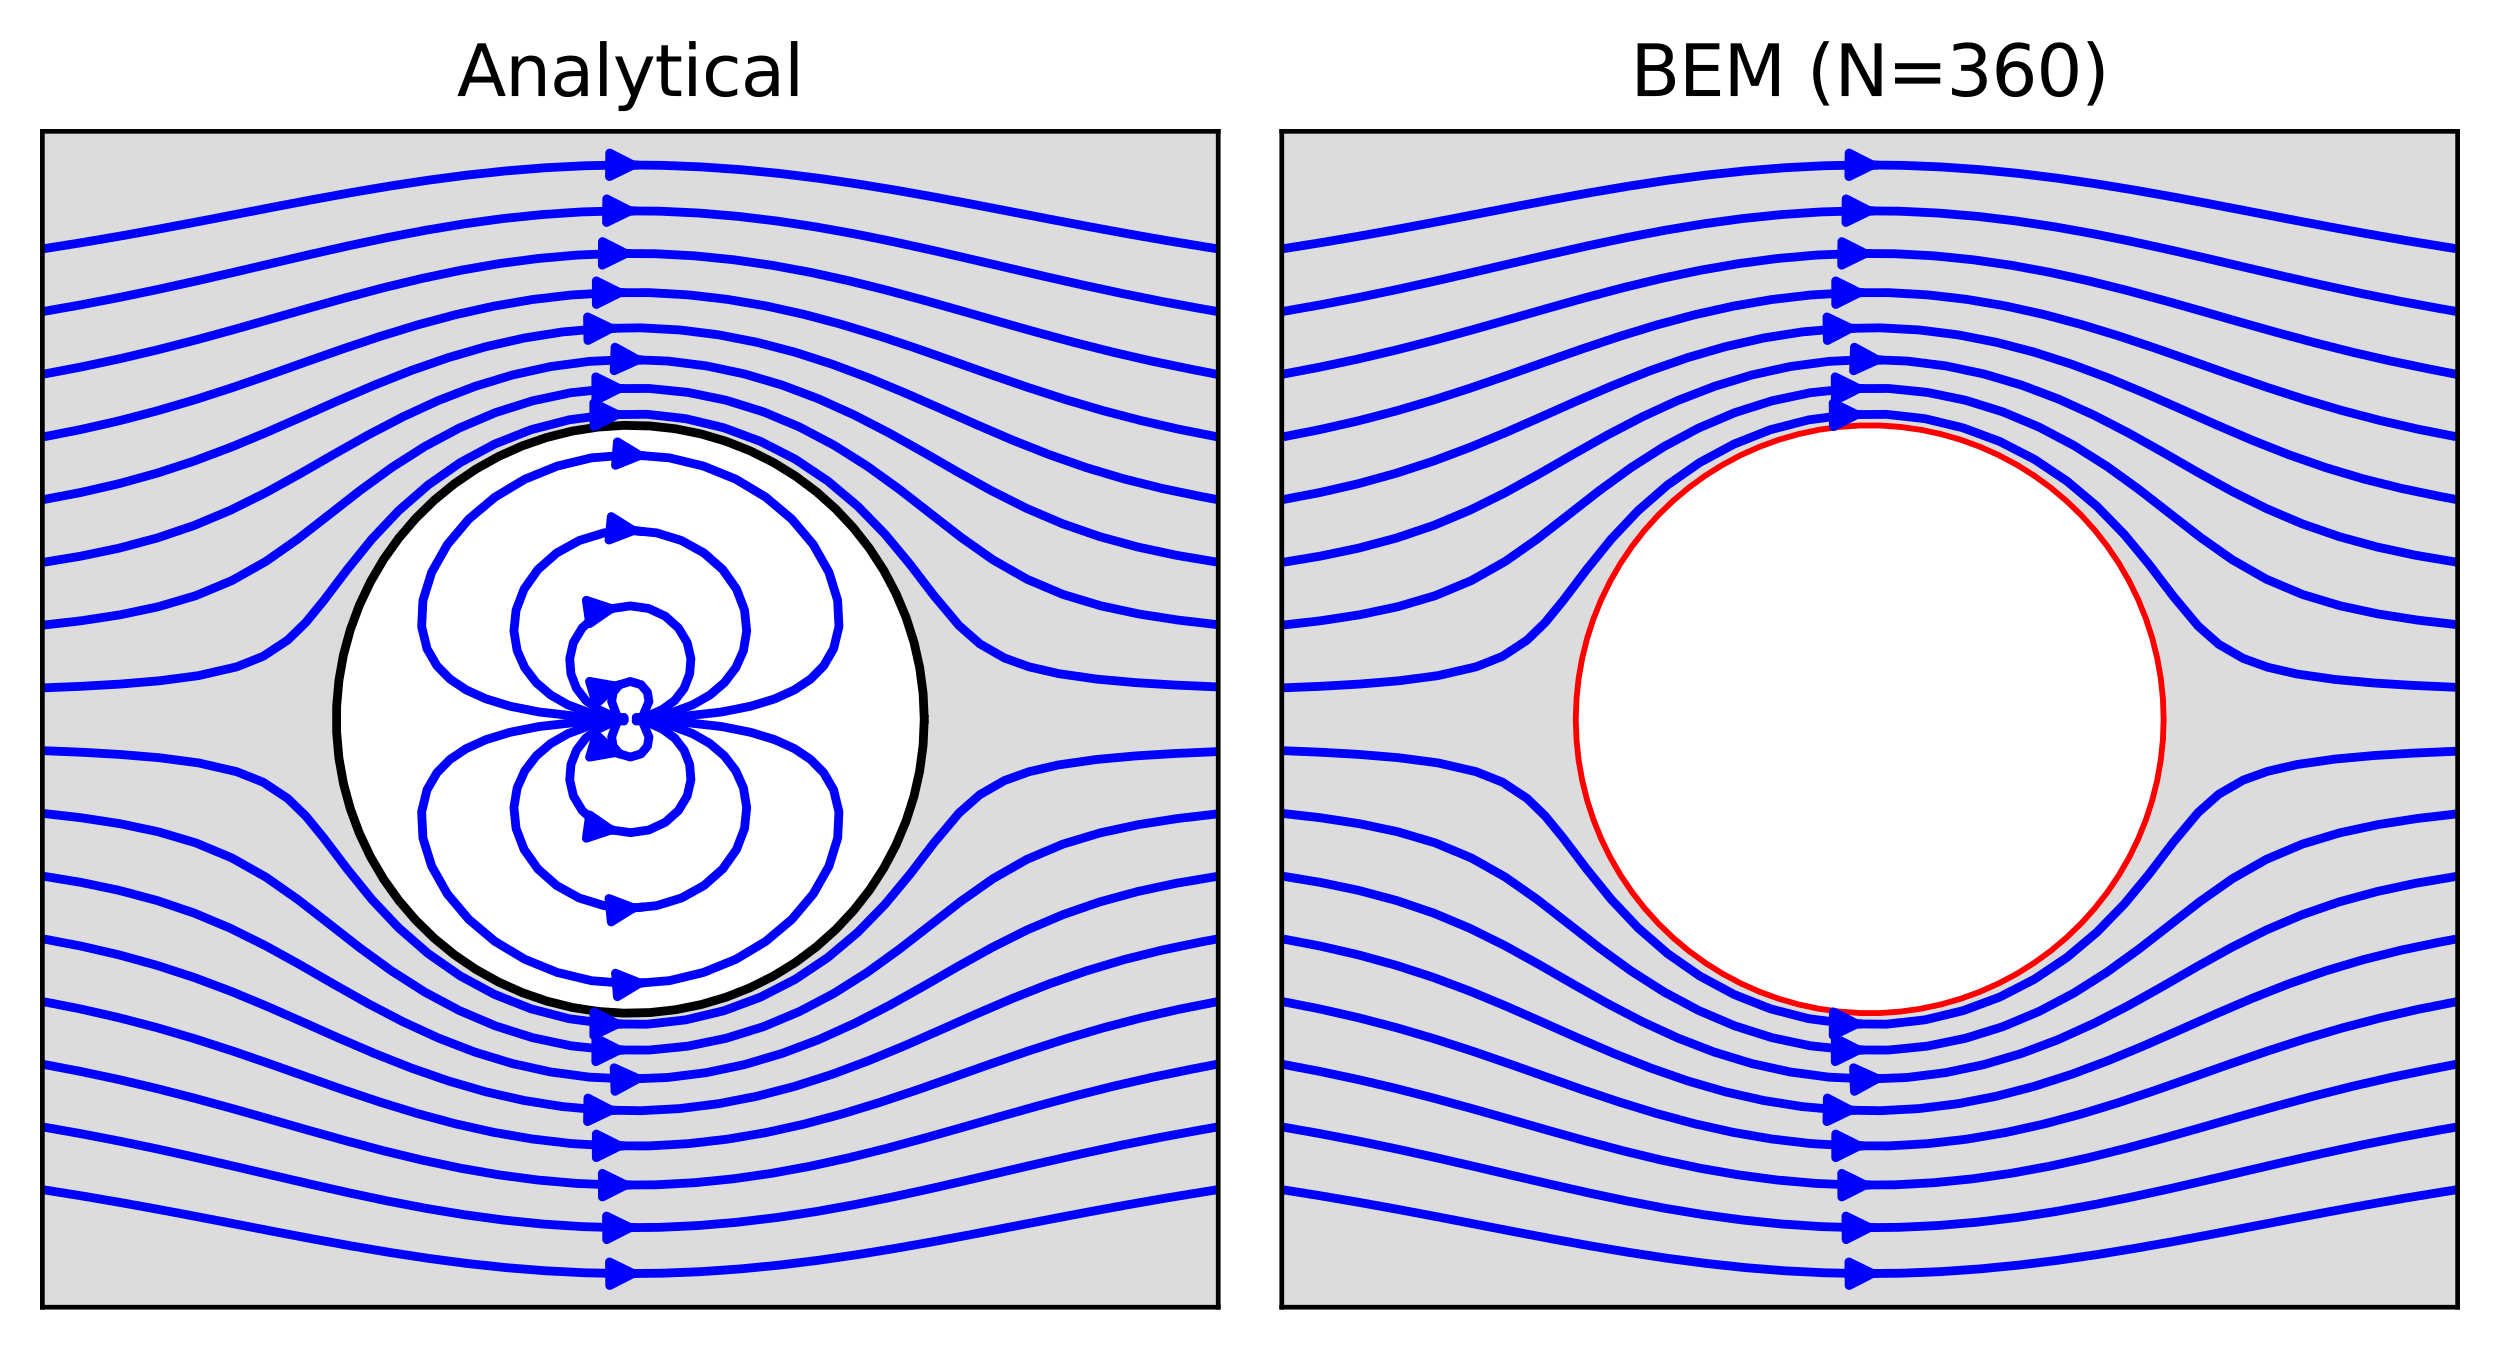 <?xml version="1.0" encoding="utf-8" standalone="no"?>
<!DOCTYPE svg PUBLIC "-//W3C//DTD SVG 1.1//EN"
  "http://www.w3.org/Graphics/SVG/1.1/DTD/svg11.dtd">
<svg xmlns:xlink="http://www.w3.org/1999/xlink" width="424.8pt" height="229.318pt" viewBox="0 0 424.8 229.318" xmlns="http://www.w3.org/2000/svg" version="1.1">
 <defs>
  <style type="text/css">*{stroke-linejoin: round; stroke-linecap: butt}</style>
 </defs>
 <g id="figure_1">
  <g id="patch_1">
   <path d="M 0 229.318 
L 424.8 229.318 
L 424.8 0 
L 0 0 
z
" style="fill: #ffffff"/>
  </g>
  <g id="axes_1">
   <g id="patch_2">
    <path d="M 7.2 222.118 
L 207 222.118 
L 207 22.318 
L 7.2 22.318 
z
" style="fill: #dcdcdc"/>
   </g>
   <g id="patch_3">
    <path d="M 157.05 122.218 
L 156.855 117.804 
L 156.27 113.424 
L 155.3 109.112 
L 153.953 104.904 
L 152.239 100.831 
L 150.173 96.925 
L 147.769 93.217 
L 145.046 89.736 
L 142.027 86.51 
L 138.735 83.562 
L 135.194 80.918 
L 131.434 78.597 
L 127.484 76.617 
L 123.374 74.993 
L 119.136 73.74 
L 114.805 72.866 
L 110.413 72.378 
L 105.995 72.28 
L 101.586 72.573 
L 97.22 73.255 
L 92.931 74.32 
L 88.753 75.76 
L 84.719 77.563 
L 80.86 79.716 
L 77.206 82.201 
L 73.787 85 
L 70.628 88.089 
L 67.754 91.446 
L 65.188 95.044 
L 62.951 98.855 
L 61.059 102.848 
L 59.527 106.993 
L 58.367 111.257 
L 57.589 115.607 
L 57.199 120.009 
L 57.199 124.428 
L 57.589 128.829 
L 58.367 133.179 
L 59.527 137.443 
L 61.059 141.588 
L 62.951 145.581 
L 65.188 149.392 
L 67.754 152.99 
L 70.628 156.347 
L 73.787 159.437 
L 77.206 162.235 
L 80.86 164.721 
L 84.719 166.873 
L 88.753 168.677 
L 92.931 170.116 
L 97.22 171.181 
L 101.586 171.863 
L 105.995 172.156 
L 110.413 172.058 
L 114.805 171.57 
L 119.136 170.696 
L 123.374 169.443 
L 127.484 167.82 
L 131.434 165.84 
L 135.194 163.518 
L 138.735 160.874 
L 142.027 157.927 
L 145.046 154.7 
L 147.769 151.219 
L 150.173 147.511 
L 152.239 143.606 
L 153.953 139.533 
L 155.3 135.324 
L 156.27 131.013 
L 156.855 126.633 
L 157.05 122.218 
z
" clip-path="url(#p9759e8973b)" style="fill: #ffffff; stroke: #ffffff; stroke-linejoin: miter"/>
   </g>
   <g id="line2d_1">
    <path d="M 157.05 122.218 
L 156.855 117.804 
L 156.27 113.424 
L 155.3 109.112 
L 153.953 104.904 
L 152.239 100.831 
L 150.173 96.925 
L 147.769 93.217 
L 145.046 89.736 
L 142.027 86.51 
L 138.735 83.562 
L 135.194 80.918 
L 131.434 78.597 
L 127.484 76.617 
L 123.374 74.993 
L 119.136 73.74 
L 114.805 72.866 
L 110.413 72.378 
L 105.995 72.28 
L 101.586 72.573 
L 97.22 73.255 
L 92.931 74.32 
L 88.753 75.76 
L 84.719 77.563 
L 80.86 79.716 
L 77.206 82.201 
L 73.787 85 
L 70.628 88.089 
L 67.754 91.446 
L 65.188 95.044 
L 62.951 98.855 
L 61.059 102.848 
L 59.527 106.993 
L 58.367 111.257 
L 57.589 115.607 
L 57.199 120.009 
L 57.199 124.428 
L 57.589 128.829 
L 58.367 133.179 
L 59.527 137.443 
L 61.059 141.588 
L 62.951 145.581 
L 65.188 149.392 
L 67.754 152.99 
L 70.628 156.347 
L 73.787 159.437 
L 77.206 162.235 
L 80.86 164.721 
L 84.719 166.873 
L 88.753 168.677 
L 92.931 170.116 
L 97.22 171.181 
L 101.586 171.863 
L 105.995 172.156 
L 110.413 172.058 
L 114.805 171.57 
L 119.136 170.696 
L 123.374 169.443 
L 127.484 167.82 
L 131.434 165.84 
L 135.194 163.518 
L 138.735 160.874 
L 142.027 157.927 
L 145.046 154.7 
L 147.769 151.219 
L 150.173 147.511 
L 152.239 143.606 
L 153.953 139.533 
L 155.3 135.324 
L 156.27 131.013 
L 156.855 126.633 
L 157.05 122.218 
" clip-path="url(#p9759e8973b)" style="fill: none; stroke: #000000; stroke-width: 1.5; stroke-linecap: square"/>
   </g>
   <g id="LineCollection_1">
    <path d="M 7.2 202.138 
L 7.2 202.138 
L 13.776 203.189 
L 20.341 204.312 
L 26.895 205.496 
L 33.44 206.729 
L 39.979 207.991 
L 46.517 209.258 
L 53.06 210.503 
L 59.612 211.697 
L 66.178 212.811 
L 72.761 213.816 
L 79.364 214.686 
L 85.985 215.397 
L 92.623 215.93 
L 99.273 216.27 
L 105.931 216.409 
L 112.59 216.343 
L 119.244 216.073 
L 125.886 215.606 
L 132.514 214.956 
L 139.123 214.14 
L 145.713 213.179 
L 152.285 212.1 
L 158.841 210.931 
L 165.387 209.7 
L 171.926 208.438 
L 178.464 207.172 
L 185.007 205.926 
L 191.557 204.723 
L 198.118 203.577 
L 204.69 202.5 
L 207 202.135 
" clip-path="url(#p9759e8973b)" style="fill: none; stroke: #0000ff; stroke-width: 1.5"/>
    <path d="M 7.2 191.482 
L 7.2 191.482 
L 13.758 192.639 
L 20.298 193.9 
L 26.818 195.257 
L 33.321 196.694 
L 39.811 198.187 
L 46.295 199.708 
L 52.781 201.22 
L 59.278 202.685 
L 65.794 204.063 
L 72.334 205.315 
L 78.904 206.405 
L 85.502 207.302 
L 92.126 207.982 
L 98.771 208.423 
L 105.426 208.615 
L 112.085 208.552 
L 118.736 208.235 
L 125.371 207.674 
L 131.983 206.883 
L 138.567 205.887 
L 145.122 204.712 
L 151.65 203.393 
L 158.156 201.967 
L 164.646 200.474 
L 171.13 198.953 
L 177.616 197.441 
L 184.112 195.973 
L 190.623 194.574 
L 197.153 193.264 
L 203.702 192.054 
L 207 191.472 
" clip-path="url(#p9759e8973b)" style="fill: none; stroke: #0000ff; stroke-width: 1.5"/>
    <path d="M 7.2 180.826 
L 7.2 180.826 
L 13.742 182.069 
L 20.256 183.458 
L 26.737 184.988 
L 33.187 186.646 
L 39.611 188.404 
L 46.017 190.225 
L 52.418 192.061 
L 58.831 193.86 
L 65.268 195.567 
L 71.741 197.131 
L 78.257 198.503 
L 84.818 199.642 
L 91.419 200.514 
L 98.051 201.095 
L 104.704 201.368 
L 111.362 201.323 
L 118.01 200.964 
L 124.635 200.3 
L 131.225 199.351 
L 137.774 198.143 
L 144.278 196.714 
L 150.74 195.105 
L 157.168 193.366 
L 163.576 191.551 
L 169.978 189.714 
L 176.388 187.907 
L 182.818 186.174 
L 189.277 184.55 
L 195.767 183.059 
L 202.289 181.711 
L 207 180.793 
" clip-path="url(#p9759e8973b)" style="fill: none; stroke: #0000ff; stroke-width: 1.5"/>
    <path d="M 7.2 170.17 
L 7.2 170.17 
L 13.734 171.455 
L 20.227 172.935 
L 26.669 174.619 
L 33.058 176.499 
L 39.394 178.546 
L 45.691 180.715 
L 51.968 182.94 
L 58.251 185.149 
L 64.565 187.267 
L 70.93 189.223 
L 77.359 190.954 
L 83.857 192.407 
L 90.418 193.536 
L 97.03 194.309 
L 103.675 194.705 
L 110.332 194.711 
L 116.978 194.328 
L 123.592 193.567 
L 130.155 192.448 
L 136.654 191.006 
L 143.086 189.282 
L 149.453 187.332 
L 155.768 185.218 
L 162.052 183.011 
L 168.329 180.786 
L 174.625 178.616 
L 180.96 176.564 
L 187.348 174.68 
L 193.789 172.991 
L 200.28 171.505 
L 206.813 170.215 
L 207 170.181 
" clip-path="url(#p9759e8973b)" style="fill: none; stroke: #0000ff; stroke-width: 1.5"/>
    <path d="M 7.2 159.514 
L 7.2 159.514 
L 13.741 160.76 
L 20.23 162.255 
L 26.647 164.029 
L 32.976 166.096 
L 39.21 168.436 
L 45.359 170.992 
L 51.453 173.677 
L 57.537 176.387 
L 63.655 179.017 
L 69.845 181.469 
L 76.133 183.659 
L 82.525 185.518 
L 89.016 186.99 
L 95.59 188.033 
L 102.22 188.619 
L 108.874 188.732 
L 115.52 188.368 
L 122.123 187.537 
L 128.656 186.262 
L 135.097 184.578 
L 141.433 182.536 
L 147.668 180.198 
L 153.817 177.642 
L 159.912 174.958 
L 165.995 172.249 
L 172.114 169.622 
L 178.307 167.173 
L 184.592 164.976 
L 190.97 163.066 
L 197.428 161.445 
L 203.947 160.088 
L 207 159.513 
" clip-path="url(#p9759e8973b)" style="fill: none; stroke: #0000ff; stroke-width: 1.5"/>
    <path d="M 7.2 148.858 
L 7.2 148.858 
L 13.77 149.941 
L 20.286 151.306 
L 26.717 153.027 
L 33.02 155.165 
L 39.157 157.74 
L 45.12 160.699 
L 50.948 163.919 
L 56.72 167.241 
L 62.52 170.511 
L 68.422 173.592 
L 74.469 176.376 
L 80.678 178.772 
L 87.043 180.713 
L 93.541 182.145 
L 100.135 183.03 
L 106.781 183.348 
L 113.43 183.089 
L 120.031 182.26 
L 126.541 180.881 
L 132.922 178.989 
L 139.147 176.635 
L 145.21 173.887 
L 151.126 170.831 
L 156.934 167.575 
L 162.706 164.253 
L 168.527 161.019 
L 174.477 158.033 
L 180.599 155.422 
L 186.889 153.245 
L 193.31 151.489 
L 199.82 150.093 
L 206.386 148.986 
L 207 148.894 
" clip-path="url(#p9759e8973b)" style="fill: none; stroke: #0000ff; stroke-width: 1.5"/>
    <path d="M 7.2 138.202 
L 7.2 138.202 
L 13.816 138.959 
L 20.397 139.968 
L 26.91 141.342 
L 33.288 143.233 
L 39.422 145.795 
L 45.21 149.064 
L 50.658 152.882 
L 55.913 156.971 
L 61.159 161.071 
L 66.546 164.983 
L 72.156 168.561 
L 78.023 171.698 
L 84.142 174.307 
L 90.48 176.324 
L 96.986 177.701 
L 103.599 178.407 
L 110.25 178.428 
L 116.867 177.762 
L 123.382 176.424 
L 129.732 174.444 
L 135.866 171.87 
L 141.751 168.764 
L 147.379 165.211 
L 152.779 161.318 
L 158.034 157.228 
L 163.288 153.137 
L 168.73 149.307 
L 174.507 146.015 
L 180.63 143.426 
L 186.999 141.507 
L 193.507 140.109 
L 200.085 139.083 
L 206.699 138.313 
L 207 138.282 
" clip-path="url(#p9759e8973b)" style="fill: none; stroke: #0000ff; stroke-width: 1.5"/>
    <path d="M 7.2 127.546 
L 7.2 127.546 
L 13.854 127.821 
L 20.502 128.203 
L 27.138 128.761 
L 33.736 129.635 
L 40.212 131.126 
L 40.212 131.126 
L 44.698 132.909 
L 48.877 135.664 
L 51.96 138.663 
L 54.978 142.351 
L 58.996 147.658 
L 63.181 152.831 
L 67.744 157.668 
L 72.755 162.037 
L 78.209 165.838 
L 84.062 168.988 
L 90.246 171.425 
L 96.679 173.098 
L 103.267 173.976 
L 109.913 174.041 
L 116.519 173.294 
L 122.984 171.748 
L 129.216 169.436 
L 135.131 166.4 
L 140.657 162.702 
L 145.746 158.422 
L 150.388 153.657 
L 154.638 148.535 
L 158.679 143.245 
L 162.954 138.15 
L 162.954 138.15 
L 166.496 135.03 
L 170.684 132.626 
L 174.873 131.121 
L 179.876 129.973 
L 186.356 129.044 
L 192.987 128.442 
L 199.634 128.033 
L 206.287 127.74 
L 207 127.713 
" clip-path="url(#p9759e8973b)" style="fill: none; stroke: #0000ff; stroke-width: 1.5"/>
    <path d="M 7.2 116.89 
L 7.2 116.89 
L 13.854 116.615 
L 20.502 116.233 
L 27.138 115.675 
L 33.736 114.801 
L 40.212 113.31 
L 40.212 113.31 
L 44.698 111.527 
L 48.877 108.772 
L 51.96 105.774 
L 54.978 102.085 
L 58.996 96.779 
L 63.181 91.605 
L 67.744 86.768 
L 72.755 82.399 
L 78.209 78.599 
L 84.062 75.448 
L 90.246 73.011 
L 96.679 71.339 
L 103.267 70.461 
L 109.913 70.395 
L 116.519 71.142 
L 122.984 72.688 
L 129.216 75.001 
L 135.131 78.036 
L 140.657 81.734 
L 145.746 86.015 
L 150.388 90.779 
L 154.638 95.901 
L 158.679 101.192 
L 162.954 106.286 
L 162.954 106.286 
L 166.496 109.406 
L 170.684 111.81 
L 174.873 113.315 
L 179.876 114.463 
L 186.356 115.393 
L 192.987 115.994 
L 199.634 116.403 
L 206.287 116.697 
L 207 116.723 
" clip-path="url(#p9759e8973b)" style="fill: none; stroke: #0000ff; stroke-width: 1.5"/>
    <path d="M 7.2 106.234 
L 7.2 106.234 
L 13.816 105.477 
L 20.397 104.468 
L 26.91 103.094 
L 33.288 101.203 
L 39.422 98.642 
L 45.21 95.372 
L 50.658 91.554 
L 55.913 87.465 
L 61.159 83.365 
L 66.546 79.454 
L 72.156 75.875 
L 78.023 72.738 
L 84.142 70.129 
L 90.48 68.112 
L 96.986 66.735 
L 103.599 66.029 
L 110.25 66.008 
L 116.867 66.675 
L 123.382 68.012 
L 129.732 69.992 
L 135.866 72.567 
L 141.751 75.672 
L 147.379 79.225 
L 152.779 83.119 
L 158.034 87.209 
L 163.288 91.299 
L 168.73 95.129 
L 174.507 98.421 
L 180.63 101.01 
L 186.999 102.93 
L 193.507 104.327 
L 200.085 105.353 
L 206.699 106.124 
L 207 106.154 
" clip-path="url(#p9759e8973b)" style="fill: none; stroke: #0000ff; stroke-width: 1.5"/>
    <path d="M 7.2 95.578 
L 7.2 95.578 
L 13.77 94.495 
L 20.286 93.13 
L 26.717 91.409 
L 33.02 89.272 
L 39.157 86.696 
L 45.12 83.737 
L 50.948 80.518 
L 56.72 77.195 
L 62.52 73.925 
L 68.422 70.844 
L 74.469 68.061 
L 80.678 65.664 
L 87.043 63.723 
L 93.541 62.292 
L 100.135 61.406 
L 106.781 61.088 
L 113.43 61.347 
L 120.031 62.177 
L 126.541 63.555 
L 132.922 65.447 
L 139.147 67.801 
L 145.21 70.549 
L 151.126 73.605 
L 156.934 76.861 
L 162.706 80.183 
L 168.527 83.417 
L 174.477 86.404 
L 180.599 89.015 
L 186.889 91.191 
L 193.31 92.947 
L 199.82 94.343 
L 206.386 95.45 
L 207 95.542 
" clip-path="url(#p9759e8973b)" style="fill: none; stroke: #0000ff; stroke-width: 1.5"/>
    <path d="M 7.2 84.922 
L 7.2 84.922 
L 13.741 83.676 
L 20.23 82.182 
L 26.647 80.407 
L 32.976 78.34 
L 39.21 76 
L 45.359 73.444 
L 51.453 70.759 
L 57.537 68.049 
L 63.655 65.419 
L 69.845 62.967 
L 76.133 60.777 
L 82.525 58.919 
L 89.016 57.447 
L 95.59 56.403 
L 102.22 55.817 
L 108.874 55.704 
L 115.52 56.069 
L 122.123 56.899 
L 128.656 58.175 
L 135.097 59.858 
L 141.433 61.9 
L 147.668 64.238 
L 153.817 66.795 
L 159.912 69.478 
L 165.995 72.187 
L 172.114 74.815 
L 178.307 77.263 
L 184.592 79.461 
L 190.97 81.37 
L 197.428 82.991 
L 203.947 84.348 
L 207 84.924 
" clip-path="url(#p9759e8973b)" style="fill: none; stroke: #0000ff; stroke-width: 1.5"/>
    <path d="M 7.2 74.266 
L 7.2 74.266 
L 13.734 72.982 
L 20.227 71.501 
L 26.669 69.817 
L 33.058 67.938 
L 39.394 65.89 
L 45.691 63.721 
L 51.968 61.496 
L 58.251 59.287 
L 64.565 57.169 
L 70.93 55.213 
L 77.359 53.482 
L 83.857 52.029 
L 90.418 50.9 
L 97.03 50.127 
L 103.675 49.732 
L 110.332 49.725 
L 116.978 50.108 
L 123.592 50.869 
L 130.155 51.988 
L 136.654 53.431 
L 143.086 55.154 
L 149.453 57.104 
L 155.768 59.218 
L 162.052 61.425 
L 168.329 63.65 
L 174.625 65.821 
L 180.96 67.872 
L 187.348 69.756 
L 193.789 71.445 
L 200.28 72.931 
L 206.813 74.221 
L 207 74.255 
" clip-path="url(#p9759e8973b)" style="fill: none; stroke: #0000ff; stroke-width: 1.5"/>
    <path d="M 7.2 63.61 
L 7.2 63.61 
L 13.742 62.367 
L 20.256 60.978 
L 26.737 59.448 
L 33.187 57.791 
L 39.611 56.032 
L 46.017 54.211 
L 52.418 52.375 
L 58.831 50.576 
L 65.268 48.869 
L 71.741 47.306 
L 78.257 45.933 
L 84.818 44.794 
L 91.419 43.922 
L 98.051 43.341 
L 104.704 43.069 
L 111.362 43.113 
L 118.01 43.472 
L 124.635 44.136 
L 131.225 45.086 
L 137.774 46.293 
L 144.278 47.723 
L 150.74 49.332 
L 157.168 51.07 
L 163.576 52.885 
L 169.978 54.722 
L 176.388 56.529 
L 182.818 58.263 
L 189.277 59.886 
L 195.767 61.377 
L 202.289 62.725 
L 207 63.643 
" clip-path="url(#p9759e8973b)" style="fill: none; stroke: #0000ff; stroke-width: 1.5"/>
    <path d="M 7.2 52.954 
L 7.2 52.954 
L 13.758 51.797 
L 20.298 50.536 
L 26.818 49.179 
L 33.321 47.743 
L 39.811 46.249 
L 46.295 44.728 
L 52.781 43.216 
L 59.278 41.751 
L 65.794 40.373 
L 72.334 39.122 
L 78.904 38.032 
L 85.502 37.134 
L 92.126 36.455 
L 98.771 36.013 
L 105.426 35.821 
L 112.085 35.884 
L 118.736 36.201 
L 125.371 36.763 
L 131.983 37.553 
L 138.567 38.55 
L 145.122 39.724 
L 151.65 41.043 
L 158.156 42.469 
L 164.646 43.962 
L 171.13 45.483 
L 177.616 46.995 
L 184.112 48.463 
L 190.623 49.862 
L 197.153 51.173 
L 203.702 52.382 
L 207 52.964 
" clip-path="url(#p9759e8973b)" style="fill: none; stroke: #0000ff; stroke-width: 1.5"/>
    <path d="M 7.2 42.298 
L 7.2 42.298 
L 13.776 41.247 
L 20.341 40.125 
L 26.895 38.94 
L 33.44 37.707 
L 39.979 36.445 
L 46.517 35.179 
L 53.06 33.934 
L 59.612 32.739 
L 66.178 31.625 
L 72.761 30.62 
L 79.364 29.75 
L 85.985 29.039 
L 92.623 28.506 
L 99.273 28.166 
L 105.931 28.027 
L 112.59 28.094 
L 119.244 28.364 
L 125.886 28.83 
L 132.514 29.48 
L 139.123 30.297 
L 145.713 31.257 
L 152.285 32.336 
L 158.841 33.505 
L 165.387 34.736 
L 171.926 35.998 
L 178.464 37.264 
L 185.007 38.51 
L 191.557 39.713 
L 198.118 40.859 
L 204.69 41.936 
L 207 42.301 
" clip-path="url(#p9759e8973b)" style="fill: none; stroke: #0000ff; stroke-width: 1.5"/>
    <path d="M 106.081 122.414 
L 106.011 122.463 
L 106.037 122.411 
L 105.982 122.412 
L 105.408 122.299 
L 105.408 122.299 
L 104.765 122.252 
L 101.438 122.5 
L 101.438 122.5 
L 97.351 122.808 
L 97.351 122.808 
L 91.598 123.454 
L 86.656 124.434 
L 82.583 125.68 
L 79.219 127.205 
L 76.476 129.035 
L 74.244 131.301 
L 72.555 134.211 
L 71.647 137.951 
L 71.863 142.399 
L 73.347 147.188 
L 76.002 151.888 
L 79.645 156.213 
L 84.079 159.951 
L 89.152 162.996 
L 94.679 165.241 
L 100.485 166.639 
L 107.1 167.173 
L 113.715 166.639 
L 119.521 165.241 
L 125.048 162.996 
L 130.121 159.951 
L 134.555 156.213 
L 138.198 151.888 
L 140.853 147.188 
L 142.337 142.399 
L 142.553 137.951 
L 141.645 134.211 
L 139.956 131.301 
L 137.724 129.035 
L 134.981 127.205 
L 131.617 125.68 
L 127.544 124.434 
L 122.602 123.454 
L 116.849 122.808 
L 116.849 122.808 
L 108.792 122.299 
L 108.792 122.299 
L 108.518 122.435 
L 108.202 122.437 
L 108.12 122.461 
L 108.163 122.411 
L 108.119 122.414 
" clip-path="url(#p9759e8973b)" style="fill: none; stroke: #0000ff; stroke-width: 1.5"/>
    <path d="M 106.081 122.437 
L 106.061 122.419 
L 105.998 122.452 
L 105.983 122.438 
L 105.852 122.453 
L 104.942 122.288 
L 99.771 123.454 
L 96.479 124.679 
L 93.567 126.344 
L 91.12 128.433 
L 89.169 130.983 
L 87.871 133.893 
L 87.322 137.226 
L 87.692 140.78 
L 89.052 144.337 
L 91.4 147.66 
L 94.587 150.472 
L 98.412 152.588 
L 102.653 153.892 
L 107.1 154.329 
L 107.1 154.329 
L 111.547 153.892 
L 115.788 152.588 
L 119.613 150.472 
L 122.8 147.66 
L 125.148 144.337 
L 126.508 140.78 
L 126.878 137.226 
L 126.329 133.893 
L 125.031 130.983 
L 123.08 128.433 
L 120.633 126.344 
L 117.721 124.679 
L 114.429 123.454 
L 108.942 122.322 
L 108.942 122.322 
L 108.606 122.435 
L 108.119 122.42 
L 108.119 122.437 
" clip-path="url(#p9759e8973b)" style="fill: none; stroke: #0000ff; stroke-width: 1.5"/>
    <path d="M 106.081 122.455 
L 106.037 122.386 
L 106.013 122.504 
L 105.984 122.433 
L 105.943 122.389 
L 105.895 122.507 
L 105.809 122.436 
L 105.678 122.388 
L 105.51 122.513 
L 105.51 122.513 
L 105.307 122.363 
L 104.76 122.399 
L 103.61 122.967 
L 103.61 122.967 
L 101.636 123.886 
L 99.546 125.413 
L 97.969 127.459 
L 97.018 129.893 
L 96.804 132.504 
L 97.423 135.236 
L 98.915 137.722 
L 101.163 139.734 
L 103.967 141.035 
L 107.1 141.485 
L 107.1 141.485 
L 110.233 141.035 
L 113.037 139.734 
L 115.285 137.722 
L 116.777 135.236 
L 117.396 132.504 
L 117.182 129.893 
L 116.231 127.459 
L 114.654 125.413 
L 112.564 123.886 
L 109.149 122.335 
L 108.893 122.363 
L 108.69 122.513 
L 108.69 122.513 
L 108.453 122.385 
L 108.305 122.507 
L 108.279 122.44 
L 108.163 122.386 
L 108.199 122.501 
L 108.155 122.431 
L 108.145 122.501 
L 108.136 122.387 
L 108.119 122.455 
" clip-path="url(#p9759e8973b)" style="fill: none; stroke: #0000ff; stroke-width: 1.5"/>
    <path d="M 106.081 122.416 
L 106.011 122.46 
L 106.037 122.413 
L 105.982 122.415 
L 105.113 122.434 
L 104.724 123.078 
L 104.724 123.078 
L 103.929 125.225 
L 103.929 125.225 
L 104.186 126.8 
L 105.277 128.095 
L 107.1 128.64 
L 107.1 128.64 
L 108.923 128.095 
L 110.014 126.8 
L 110.271 125.225 
L 109.087 122.434 
L 108.753 122.354 
L 108.52 122.436 
L 108.202 122.437 
L 108.12 122.459 
L 108.163 122.413 
L 108.119 122.416 
" clip-path="url(#p9759e8973b)" style="fill: none; stroke: #0000ff; stroke-width: 1.5"/>
    <path d="M 106.081 122.02 
L 106.011 121.976 
L 106.037 122.023 
L 105.982 122.022 
L 105.113 122.002 
L 104.724 121.359 
L 104.724 121.359 
L 103.929 119.211 
L 103.929 119.211 
L 104.186 117.637 
L 105.277 116.341 
L 107.1 115.796 
L 107.1 115.796 
L 108.923 116.341 
L 110.014 117.637 
L 110.271 119.211 
L 110.271 119.211 
L 109.087 122.002 
L 108.753 122.082 
L 108.52 122.001 
L 108.202 122 
L 108.12 121.978 
L 108.163 122.023 
L 108.119 122.02 
" clip-path="url(#p9759e8973b)" style="fill: none; stroke: #0000ff; stroke-width: 1.5"/>
    <path d="M 106.081 121.981 
L 106.037 122.05 
L 106.013 121.932 
L 105.984 122.004 
L 105.943 122.047 
L 105.895 121.929 
L 105.809 122 
L 105.678 122.048 
L 105.51 121.923 
L 105.51 121.923 
L 105.307 122.073 
L 104.76 122.038 
L 103.61 121.469 
L 103.61 121.469 
L 101.636 120.551 
L 99.546 119.023 
L 97.969 116.978 
L 97.018 114.543 
L 96.804 111.932 
L 97.423 109.2 
L 98.915 106.714 
L 101.163 104.703 
L 103.967 103.402 
L 107.1 102.952 
L 107.1 102.952 
L 110.233 103.402 
L 113.037 104.703 
L 115.285 106.714 
L 116.777 109.2 
L 117.396 111.932 
L 117.182 114.543 
L 116.231 116.978 
L 114.654 119.023 
L 112.564 120.551 
L 109.149 122.101 
L 108.893 122.073 
L 108.69 121.923 
L 108.69 121.923 
L 108.453 122.051 
L 108.305 121.929 
L 108.279 121.996 
L 108.163 122.05 
L 108.199 121.935 
L 108.155 122.006 
L 108.145 121.935 
L 108.136 122.049 
L 108.119 121.981 
" clip-path="url(#p9759e8973b)" style="fill: none; stroke: #0000ff; stroke-width: 1.5"/>
    <path d="M 106.081 122 
L 106.061 122.017 
L 105.998 121.984 
L 105.983 121.998 
L 105.852 121.983 
L 104.942 122.148 
L 99.771 120.983 
L 96.479 119.757 
L 93.567 118.092 
L 91.12 116.003 
L 89.169 113.453 
L 87.871 110.543 
L 87.322 107.211 
L 87.692 103.657 
L 89.052 100.1 
L 91.4 96.776 
L 94.587 93.964 
L 98.412 91.848 
L 102.653 90.544 
L 107.1 90.107 
L 107.1 90.107 
L 111.547 90.544 
L 115.788 91.848 
L 119.613 93.964 
L 122.8 96.776 
L 125.148 100.1 
L 126.508 103.657 
L 126.878 107.211 
L 126.329 110.543 
L 125.031 113.453 
L 123.08 116.003 
L 120.633 118.092 
L 117.721 119.757 
L 114.429 120.983 
L 108.942 122.115 
L 108.942 122.115 
L 108.606 122.001 
L 108.119 122.017 
L 108.119 122 
" clip-path="url(#p9759e8973b)" style="fill: none; stroke: #0000ff; stroke-width: 1.5"/>
    <path d="M 106.081 122.022 
L 106.011 121.973 
L 106.037 122.025 
L 105.982 122.024 
L 105.408 122.137 
L 105.408 122.137 
L 104.765 122.184 
L 101.438 121.936 
L 101.438 121.936 
L 97.351 121.629 
L 97.351 121.629 
L 91.598 120.982 
L 86.656 120.002 
L 82.583 118.756 
L 79.219 117.231 
L 76.476 115.401 
L 74.244 113.135 
L 72.555 110.225 
L 71.647 106.485 
L 71.863 102.038 
L 73.347 97.248 
L 76.002 92.548 
L 79.645 88.223 
L 84.079 84.485 
L 89.152 81.44 
L 94.679 79.195 
L 100.485 77.797 
L 107.1 77.263 
L 113.715 77.797 
L 119.521 79.195 
L 125.048 81.44 
L 130.121 84.485 
L 134.555 88.223 
L 138.198 92.548 
L 140.853 97.248 
L 142.337 102.038 
L 142.553 106.485 
L 141.645 110.225 
L 139.956 113.135 
L 137.724 115.401 
L 134.981 117.231 
L 131.617 118.756 
L 127.544 120.002 
L 122.602 120.982 
L 116.849 121.629 
L 116.849 121.629 
L 108.792 122.137 
L 108.792 122.137 
L 108.518 122.001 
L 108.202 121.999 
L 108.12 121.975 
L 108.163 122.025 
L 108.119 122.022 
" clip-path="url(#p9759e8973b)" style="fill: none; stroke: #0000ff; stroke-width: 1.5"/>
   </g>
   <g id="patch_4">
    <path d="M 107.931 216.389 
Q 108.596 216.383 107.583 216.393 
" clip-path="url(#p9759e8973b)" style="fill: none; stroke: #0000ff; stroke-width: 1.5; stroke-linecap: round"/>
    <path d="M 103.564 214.433 
L 107.583 216.393 
L 103.604 218.433 
z
" clip-path="url(#p9759e8973b)" style="fill: #0000ff; stroke: #0000ff; stroke-width: 1.5; stroke-linecap: round"/>
   </g>
   <g id="patch_5">
    <path d="M 107.426 208.596 
Q 108.091 208.59 107.079 208.6 
" clip-path="url(#p9759e8973b)" style="fill: none; stroke: #0000ff; stroke-width: 1.5; stroke-linecap: round"/>
    <path d="M 103.06 206.638 
L 107.079 208.6 
L 103.098 210.638 
z
" clip-path="url(#p9759e8973b)" style="fill: #0000ff; stroke: #0000ff; stroke-width: 1.5; stroke-linecap: round"/>
   </g>
   <g id="patch_6">
    <path d="M 106.703 201.354 
Q 107.368 201.35 106.356 201.357 
" clip-path="url(#p9759e8973b)" style="fill: none; stroke: #0000ff; stroke-width: 1.5; stroke-linecap: round"/>
    <path d="M 102.343 199.383 
L 106.356 201.357 
L 102.369 203.383 
z
" clip-path="url(#p9759e8973b)" style="fill: #0000ff; stroke: #0000ff; stroke-width: 1.5; stroke-linecap: round"/>
   </g>
   <g id="patch_7">
    <path d="M 105.674 194.706 
Q 106.339 194.707 105.326 194.706 
" clip-path="url(#p9759e8973b)" style="fill: none; stroke: #0000ff; stroke-width: 1.5; stroke-linecap: round"/>
    <path d="M 101.328 192.702 
L 105.326 194.706 
L 101.325 196.702 
z
" clip-path="url(#p9759e8973b)" style="fill: #0000ff; stroke: #0000ff; stroke-width: 1.5; stroke-linecap: round"/>
   </g>
   <g id="patch_8">
    <path d="M 104.218 188.653 
Q 104.882 188.664 103.87 188.647 
" clip-path="url(#p9759e8973b)" style="fill: none; stroke: #0000ff; stroke-width: 1.5; stroke-linecap: round"/>
    <path d="M 99.904 186.58 
L 103.87 188.647 
L 99.837 190.579 
z
" clip-path="url(#p9759e8973b)" style="fill: #0000ff; stroke: #0000ff; stroke-width: 1.5; stroke-linecap: round"/>
   </g>
   <g id="patch_9">
    <path d="M 108.778 183.27 
Q 109.442 183.244 108.43 183.284 
" clip-path="url(#p9759e8973b)" style="fill: none; stroke: #0000ff; stroke-width: 1.5; stroke-linecap: round"/>
    <path d="M 104.355 181.441 
L 108.43 183.284 
L 104.51 185.438 
z
" clip-path="url(#p9759e8973b)" style="fill: #0000ff; stroke: #0000ff; stroke-width: 1.5; stroke-linecap: round"/>
   </g>
   <g id="patch_10">
    <path d="M 105.596 178.414 
Q 106.26 178.416 105.247 178.412 
" clip-path="url(#p9759e8973b)" style="fill: none; stroke: #0000ff; stroke-width: 1.5; stroke-linecap: round"/>
    <path d="M 101.253 176.4 
L 105.247 178.412 
L 101.241 180.4 
z
" clip-path="url(#p9759e8973b)" style="fill: #0000ff; stroke: #0000ff; stroke-width: 1.5; stroke-linecap: round"/>
   </g>
   <g id="patch_11">
    <path d="M 105.269 173.995 
Q 105.93 174.002 104.913 173.992 
" clip-path="url(#p9759e8973b)" style="fill: none; stroke: #0000ff; stroke-width: 1.5; stroke-linecap: round"/>
    <path d="M 100.933 171.952 
L 104.913 173.992 
L 100.894 175.952 
z
" clip-path="url(#p9759e8973b)" style="fill: #0000ff; stroke: #0000ff; stroke-width: 1.5; stroke-linecap: round"/>
   </g>
   <g id="patch_12">
    <path d="M 105.269 70.441 
Q 105.93 70.434 104.913 70.444 
" clip-path="url(#p9759e8973b)" style="fill: none; stroke: #0000ff; stroke-width: 1.5; stroke-linecap: round"/>
    <path d="M 100.894 68.484 
L 104.913 70.444 
L 100.933 72.484 
z
" clip-path="url(#p9759e8973b)" style="fill: #0000ff; stroke: #0000ff; stroke-width: 1.5; stroke-linecap: round"/>
   </g>
   <g id="patch_13">
    <path d="M 105.596 66.023 
Q 106.26 66.021 105.247 66.024 
" clip-path="url(#p9759e8973b)" style="fill: none; stroke: #0000ff; stroke-width: 1.5; stroke-linecap: round"/>
    <path d="M 101.241 64.036 
L 105.247 66.024 
L 101.253 68.036 
z
" clip-path="url(#p9759e8973b)" style="fill: #0000ff; stroke: #0000ff; stroke-width: 1.5; stroke-linecap: round"/>
   </g>
   <g id="patch_14">
    <path d="M 108.778 61.166 
Q 109.442 61.192 108.43 61.153 
" clip-path="url(#p9759e8973b)" style="fill: none; stroke: #0000ff; stroke-width: 1.5; stroke-linecap: round"/>
    <path d="M 104.51 58.998 
L 108.43 61.153 
L 104.355 62.995 
z
" clip-path="url(#p9759e8973b)" style="fill: #0000ff; stroke: #0000ff; stroke-width: 1.5; stroke-linecap: round"/>
   </g>
   <g id="patch_15">
    <path d="M 104.218 55.783 
Q 104.882 55.772 103.87 55.789 
" clip-path="url(#p9759e8973b)" style="fill: none; stroke: #0000ff; stroke-width: 1.5; stroke-linecap: round"/>
    <path d="M 99.837 53.857 
L 103.87 55.789 
L 99.904 57.856 
z
" clip-path="url(#p9759e8973b)" style="fill: #0000ff; stroke: #0000ff; stroke-width: 1.5; stroke-linecap: round"/>
   </g>
   <g id="patch_16">
    <path d="M 105.674 49.73 
Q 106.339 49.729 105.326 49.73 
" clip-path="url(#p9759e8973b)" style="fill: none; stroke: #0000ff; stroke-width: 1.5; stroke-linecap: round"/>
    <path d="M 101.325 47.734 
L 105.326 49.73 
L 101.328 51.734 
z
" clip-path="url(#p9759e8973b)" style="fill: #0000ff; stroke: #0000ff; stroke-width: 1.5; stroke-linecap: round"/>
   </g>
   <g id="patch_17">
    <path d="M 106.703 43.082 
Q 107.368 43.086 106.356 43.08 
" clip-path="url(#p9759e8973b)" style="fill: none; stroke: #0000ff; stroke-width: 1.5; stroke-linecap: round"/>
    <path d="M 102.369 41.053 
L 106.356 43.08 
L 102.343 45.053 
z
" clip-path="url(#p9759e8973b)" style="fill: #0000ff; stroke: #0000ff; stroke-width: 1.5; stroke-linecap: round"/>
   </g>
   <g id="patch_18">
    <path d="M 107.426 35.84 
Q 108.091 35.846 107.079 35.837 
" clip-path="url(#p9759e8973b)" style="fill: none; stroke: #0000ff; stroke-width: 1.5; stroke-linecap: round"/>
    <path d="M 103.098 33.799 
L 107.079 35.837 
L 103.06 37.799 
z
" clip-path="url(#p9759e8973b)" style="fill: #0000ff; stroke: #0000ff; stroke-width: 1.5; stroke-linecap: round"/>
   </g>
   <g id="patch_19">
    <path d="M 107.931 28.047 
Q 108.596 28.054 107.583 28.043 
" clip-path="url(#p9759e8973b)" style="fill: none; stroke: #0000ff; stroke-width: 1.5; stroke-linecap: round"/>
    <path d="M 103.604 26.004 
L 107.583 28.043 
L 103.564 30.003 
z
" clip-path="url(#p9759e8973b)" style="fill: #0000ff; stroke: #0000ff; stroke-width: 1.5; stroke-linecap: round"/>
   </g>
   <g id="patch_20">
    <path d="M 109.093 167.012 
Q 109.75 166.959 108.736 167.041 
" clip-path="url(#p9759e8973b)" style="fill: none; stroke: #0000ff; stroke-width: 1.5; stroke-linecap: round"/>
    <path d="M 104.588 165.369 
L 108.736 167.041 
L 104.91 169.356 
z
" clip-path="url(#p9759e8973b)" style="fill: #0000ff; stroke: #0000ff; stroke-width: 1.5; stroke-linecap: round"/>
   </g>
   <g id="patch_21">
    <path d="M 109.093 154.133 
Q 109.208 154.122 107.654 154.274 
" clip-path="url(#p9759e8973b)" style="fill: none; stroke: #0000ff; stroke-width: 1.5; stroke-linecap: round"/>
    <path d="M 103.478 152.675 
L 107.654 154.274 
L 103.869 156.656 
z
" clip-path="url(#p9759e8973b)" style="fill: #0000ff; stroke: #0000ff; stroke-width: 1.5; stroke-linecap: round"/>
   </g>
   <g id="patch_22">
    <path d="M 103.967 141.035 
Q 104.75 141.147 103.873 141.021 
" clip-path="url(#p9759e8973b)" style="fill: none; stroke: #0000ff; stroke-width: 1.5; stroke-linecap: round"/>
    <path d="M 100.198 138.473 
L 103.873 141.021 
L 99.63 142.432 
z
" clip-path="url(#p9759e8973b)" style="fill: #0000ff; stroke: #0000ff; stroke-width: 1.5; stroke-linecap: round"/>
   </g>
   <g id="patch_23">
    <path d="M 105.277 128.095 
Q 105.733 128.231 104.582 127.887 
" clip-path="url(#p9759e8973b)" style="fill: none; stroke: #0000ff; stroke-width: 1.5; stroke-linecap: round"/>
    <path d="M 101.322 124.825 
L 104.582 127.887 
L 100.176 128.657 
z
" clip-path="url(#p9759e8973b)" style="fill: #0000ff; stroke: #0000ff; stroke-width: 1.5; stroke-linecap: round"/>
   </g>
   <g id="patch_24">
    <path d="M 105.277 116.341 
Q 105.733 116.205 104.582 116.549 
" clip-path="url(#p9759e8973b)" style="fill: none; stroke: #0000ff; stroke-width: 1.5; stroke-linecap: round"/>
    <path d="M 100.176 115.779 
L 104.582 116.549 
L 101.322 119.611 
z
" clip-path="url(#p9759e8973b)" style="fill: #0000ff; stroke: #0000ff; stroke-width: 1.5; stroke-linecap: round"/>
   </g>
   <g id="patch_25">
    <path d="M 103.967 103.402 
Q 104.75 103.289 103.873 103.415 
" clip-path="url(#p9759e8973b)" style="fill: none; stroke: #0000ff; stroke-width: 1.5; stroke-linecap: round"/>
    <path d="M 99.63 102.004 
L 103.873 103.415 
L 100.198 105.963 
z
" clip-path="url(#p9759e8973b)" style="fill: #0000ff; stroke: #0000ff; stroke-width: 1.5; stroke-linecap: round"/>
   </g>
   <g id="patch_26">
    <path d="M 109.093 90.303 
Q 109.208 90.315 107.654 90.162 
" clip-path="url(#p9759e8973b)" style="fill: none; stroke: #0000ff; stroke-width: 1.5; stroke-linecap: round"/>
    <path d="M 103.869 87.78 
L 107.654 90.162 
L 103.478 91.761 
z
" clip-path="url(#p9759e8973b)" style="fill: #0000ff; stroke: #0000ff; stroke-width: 1.5; stroke-linecap: round"/>
   </g>
   <g id="patch_27">
    <path d="M 109.093 77.424 
Q 109.75 77.477 108.736 77.395 
" clip-path="url(#p9759e8973b)" style="fill: none; stroke: #0000ff; stroke-width: 1.5; stroke-linecap: round"/>
    <path d="M 104.91 75.08 
L 108.736 77.395 
L 104.588 79.067 
z
" clip-path="url(#p9759e8973b)" style="fill: #0000ff; stroke: #0000ff; stroke-width: 1.5; stroke-linecap: round"/>
   </g>
   <g id="patch_28">
    <path d="M 7.2 222.118 
L 7.2 22.318 
" style="fill: none; stroke: #000000; stroke-width: 0.8; stroke-linejoin: miter; stroke-linecap: square"/>
   </g>
   <g id="patch_29">
    <path d="M 207 222.118 
L 207 22.318 
" style="fill: none; stroke: #000000; stroke-width: 0.8; stroke-linejoin: miter; stroke-linecap: square"/>
   </g>
   <g id="patch_30">
    <path d="M 7.2 222.118 
L 207 222.118 
" style="fill: none; stroke: #000000; stroke-width: 0.8; stroke-linejoin: miter; stroke-linecap: square"/>
   </g>
   <g id="patch_31">
    <path d="M 7.2 22.318 
L 207 22.318 
" style="fill: none; stroke: #000000; stroke-width: 0.8; stroke-linejoin: miter; stroke-linecap: square"/>
   </g>
   <g id="text_1">
    <!-- Analytical -->
    <g transform="translate(77.636 16.318) scale(0.12 -0.12)">
     <defs>
      <path id="DejaVuSans-41" d="M 2188 4044 
L 1331 1722 
L 3047 1722 
L 2188 4044 
z
M 1831 4666 
L 2547 4666 
L 4325 0 
L 3669 0 
L 3244 1197 
L 1141 1197 
L 716 0 
L 50 0 
L 1831 4666 
z
" transform="scale(0.016)"/>
      <path id="DejaVuSans-6e" d="M 3513 2113 
L 3513 0 
L 2938 0 
L 2938 2094 
Q 2938 2591 2744 2837 
Q 2550 3084 2163 3084 
Q 1697 3084 1428 2787 
Q 1159 2491 1159 1978 
L 1159 0 
L 581 0 
L 581 3500 
L 1159 3500 
L 1159 2956 
Q 1366 3272 1645 3428 
Q 1925 3584 2291 3584 
Q 2894 3584 3203 3211 
Q 3513 2838 3513 2113 
z
" transform="scale(0.016)"/>
      <path id="DejaVuSans-61" d="M 2194 1759 
Q 1497 1759 1228 1600 
Q 959 1441 959 1056 
Q 959 750 1161 570 
Q 1363 391 1709 391 
Q 2188 391 2477 730 
Q 2766 1069 2766 1631 
L 2766 1759 
L 2194 1759 
z
M 3341 1997 
L 3341 0 
L 2766 0 
L 2766 531 
Q 2569 213 2275 61 
Q 1981 -91 1556 -91 
Q 1019 -91 701 211 
Q 384 513 384 1019 
Q 384 1609 779 1909 
Q 1175 2209 1959 2209 
L 2766 2209 
L 2766 2266 
Q 2766 2663 2505 2880 
Q 2244 3097 1772 3097 
Q 1472 3097 1187 3025 
Q 903 2953 641 2809 
L 641 3341 
Q 956 3463 1253 3523 
Q 1550 3584 1831 3584 
Q 2591 3584 2966 3190 
Q 3341 2797 3341 1997 
z
" transform="scale(0.016)"/>
      <path id="DejaVuSans-6c" d="M 603 4863 
L 1178 4863 
L 1178 0 
L 603 0 
L 603 4863 
z
" transform="scale(0.016)"/>
      <path id="DejaVuSans-79" d="M 2059 -325 
Q 1816 -950 1584 -1140 
Q 1353 -1331 966 -1331 
L 506 -1331 
L 506 -850 
L 844 -850 
Q 1081 -850 1212 -737 
Q 1344 -625 1503 -206 
L 1606 56 
L 191 3500 
L 800 3500 
L 1894 763 
L 2988 3500 
L 3597 3500 
L 2059 -325 
z
" transform="scale(0.016)"/>
      <path id="DejaVuSans-74" d="M 1172 4494 
L 1172 3500 
L 2356 3500 
L 2356 3053 
L 1172 3053 
L 1172 1153 
Q 1172 725 1289 603 
Q 1406 481 1766 481 
L 2356 481 
L 2356 0 
L 1766 0 
Q 1100 0 847 248 
Q 594 497 594 1153 
L 594 3053 
L 172 3053 
L 172 3500 
L 594 3500 
L 594 4494 
L 1172 4494 
z
" transform="scale(0.016)"/>
      <path id="DejaVuSans-69" d="M 603 3500 
L 1178 3500 
L 1178 0 
L 603 0 
L 603 3500 
z
M 603 4863 
L 1178 4863 
L 1178 4134 
L 603 4134 
L 603 4863 
z
" transform="scale(0.016)"/>
      <path id="DejaVuSans-63" d="M 3122 3366 
L 3122 2828 
Q 2878 2963 2633 3030 
Q 2388 3097 2138 3097 
Q 1578 3097 1268 2742 
Q 959 2388 959 1747 
Q 959 1106 1268 751 
Q 1578 397 2138 397 
Q 2388 397 2633 464 
Q 2878 531 3122 666 
L 3122 134 
Q 2881 22 2623 -34 
Q 2366 -91 2075 -91 
Q 1284 -91 818 406 
Q 353 903 353 1747 
Q 353 2603 823 3093 
Q 1294 3584 2113 3584 
Q 2378 3584 2631 3529 
Q 2884 3475 3122 3366 
z
" transform="scale(0.016)"/>
     </defs>
     <use xlink:href="#DejaVuSans-41"/>
     <use xlink:href="#DejaVuSans-6e" transform="translate(68.408 0)"/>
     <use xlink:href="#DejaVuSans-61" transform="translate(131.787 0)"/>
     <use xlink:href="#DejaVuSans-6c" transform="translate(193.066 0)"/>
     <use xlink:href="#DejaVuSans-79" transform="translate(220.85 0)"/>
     <use xlink:href="#DejaVuSans-74" transform="translate(280.029 0)"/>
     <use xlink:href="#DejaVuSans-69" transform="translate(319.238 0)"/>
     <use xlink:href="#DejaVuSans-63" transform="translate(347.021 0)"/>
     <use xlink:href="#DejaVuSans-61" transform="translate(402.002 0)"/>
     <use xlink:href="#DejaVuSans-6c" transform="translate(463.281 0)"/>
    </g>
   </g>
  </g>
  <g id="axes_2">
   <g id="patch_32">
    <path d="M 217.8 222.118 
L 417.6 222.118 
L 417.6 22.318 
L 217.8 22.318 
z
" style="fill: #dcdcdc"/>
   </g>
   <g id="patch_33">
    <path d="M 367.65 122.218 
L 367.642 123.09 
L 367.62 123.961 
L 367.582 124.832 
L 367.528 125.702 
L 367.46 126.572 
L 367.376 127.439 
L 367.278 128.305 
L 367.164 129.17 
L 367.035 130.032 
L 366.891 130.892 
L 366.732 131.749 
L 366.558 132.603 
L 366.37 133.454 
L 366.166 134.302 
L 365.948 135.146 
L 365.715 135.986 
L 365.467 136.822 
L 365.205 137.654 
L 364.929 138.48 
L 364.638 139.302 
L 364.332 140.119 
L 364.013 140.93 
L 363.679 141.735 
L 363.332 142.535 
L 362.97 143.328 
L 362.595 144.115 
L 362.206 144.895 
L 361.803 145.668 
L 361.387 146.434 
L 360.958 147.193 
L 360.516 147.944 
L 360.06 148.688 
L 359.592 149.423 
L 359.11 150.15 
L 358.617 150.868 
L 358.11 151.578 
L 357.592 152.279 
L 357.061 152.97 
L 356.518 153.653 
L 355.964 154.325 
L 355.398 154.988 
L 354.82 155.641 
L 354.231 156.284 
L 353.631 156.916 
L 353.02 157.538 
L 352.398 158.149 
L 351.766 158.749 
L 351.123 159.338 
L 350.47 159.916 
L 349.807 160.482 
L 349.135 161.037 
L 348.452 161.579 
L 347.761 162.11 
L 347.06 162.629 
L 346.35 163.135 
L 345.632 163.629 
L 344.905 164.11 
L 344.169 164.578 
L 343.426 165.034 
L 342.675 165.476 
L 341.916 165.905 
L 341.15 166.321 
L 340.377 166.724 
L 339.597 167.113 
L 338.81 167.488 
L 338.016 167.85 
L 337.217 168.197 
L 336.412 168.531 
L 335.6 168.85 
L 334.784 169.156 
L 333.962 169.447 
L 333.135 169.723 
L 332.304 169.986 
L 331.468 170.233 
L 330.628 170.466 
L 329.784 170.684 
L 328.936 170.888 
L 328.085 171.077 
L 327.231 171.25 
L 326.374 171.409 
L 325.514 171.553 
L 324.652 171.682 
L 323.787 171.796 
L 322.921 171.894 
L 322.053 171.978 
L 321.184 172.046 
L 320.314 172.1 
L 319.443 172.138 
L 318.572 172.161 
L 317.7 172.168 
L 316.828 172.161 
L 315.957 172.138 
L 315.086 172.1 
L 314.216 172.046 
L 313.347 171.978 
L 312.479 171.894 
L 311.613 171.796 
L 310.748 171.682 
L 309.886 171.553 
L 309.026 171.409 
L 308.169 171.25 
L 307.315 171.077 
L 306.464 170.888 
L 305.616 170.684 
L 304.772 170.466 
L 303.932 170.233 
L 303.096 169.986 
L 302.265 169.723 
L 301.438 169.447 
L 300.616 169.156 
L 299.8 168.85 
L 298.988 168.531 
L 298.183 168.197 
L 297.384 167.85 
L 296.59 167.488 
L 295.803 167.113 
L 295.023 166.724 
L 294.25 166.321 
L 293.484 165.905 
L 292.725 165.476 
L 291.974 165.034 
L 291.231 164.578 
L 290.495 164.11 
L 289.768 163.629 
L 289.05 163.135 
L 288.34 162.629 
L 287.639 162.11 
L 286.948 161.579 
L 286.265 161.037 
L 285.593 160.482 
L 284.93 159.916 
L 284.277 159.338 
L 283.634 158.749 
L 283.002 158.149 
L 282.38 157.538 
L 281.769 156.916 
L 281.169 156.284 
L 280.58 155.641 
L 280.002 154.988 
L 279.436 154.325 
L 278.882 153.653 
L 278.339 152.97 
L 277.808 152.279 
L 277.29 151.578 
L 276.783 150.868 
L 276.29 150.15 
L 275.808 149.423 
L 275.34 148.688 
L 274.884 147.944 
L 274.442 147.193 
L 274.013 146.434 
L 273.597 145.668 
L 273.194 144.895 
L 272.805 144.115 
L 272.43 143.328 
L 272.068 142.535 
L 271.721 141.735 
L 271.387 140.93 
L 271.068 140.119 
L 270.762 139.302 
L 270.471 138.48 
L 270.195 137.654 
L 269.933 136.822 
L 269.685 135.986 
L 269.452 135.146 
L 269.234 134.302 
L 269.03 133.454 
L 268.842 132.603 
L 268.668 131.749 
L 268.509 130.892 
L 268.365 130.032 
L 268.236 129.17 
L 268.122 128.305 
L 268.024 127.439 
L 267.94 126.572 
L 267.872 125.702 
L 267.818 124.832 
L 267.78 123.961 
L 267.758 123.09 
L 267.75 122.218 
L 267.758 121.346 
L 267.78 120.475 
L 267.818 119.604 
L 267.872 118.734 
L 267.94 117.865 
L 268.024 116.997 
L 268.122 116.131 
L 268.236 115.266 
L 268.365 114.404 
L 268.509 113.544 
L 268.668 112.687 
L 268.842 111.833 
L 269.03 110.982 
L 269.234 110.134 
L 269.452 109.29 
L 269.685 108.45 
L 269.933 107.614 
L 270.195 106.783 
L 270.471 105.956 
L 270.762 105.134 
L 271.068 104.318 
L 271.387 103.507 
L 271.721 102.701 
L 272.068 101.902 
L 272.43 101.108 
L 272.805 100.321 
L 273.194 99.541 
L 273.597 98.768 
L 274.013 98.002 
L 274.442 97.243 
L 274.884 96.492 
L 275.34 95.749 
L 275.808 95.013 
L 276.29 94.286 
L 276.783 93.568 
L 277.29 92.858 
L 277.808 92.157 
L 278.339 91.466 
L 278.882 90.784 
L 279.436 90.111 
L 280.002 89.448 
L 280.58 88.795 
L 281.169 88.152 
L 281.769 87.52 
L 282.38 86.898 
L 283.002 86.287 
L 283.634 85.687 
L 284.277 85.098 
L 284.93 84.52 
L 285.593 83.954 
L 286.265 83.4 
L 286.948 82.857 
L 287.639 82.326 
L 288.34 81.808 
L 289.05 81.301 
L 289.768 80.808 
L 290.495 80.327 
L 291.231 79.858 
L 291.974 79.403 
L 292.725 78.96 
L 293.484 78.531 
L 294.25 78.115 
L 295.023 77.712 
L 295.803 77.323 
L 296.59 76.948 
L 297.384 76.587 
L 298.183 76.239 
L 298.988 75.905 
L 299.8 75.586 
L 300.616 75.28 
L 301.438 74.989 
L 302.265 74.713 
L 303.096 74.451 
L 303.932 74.203 
L 304.772 73.97 
L 305.616 73.752 
L 306.464 73.548 
L 307.315 73.36 
L 308.169 73.186 
L 309.026 73.027 
L 309.886 72.883 
L 310.748 72.754 
L 311.613 72.64 
L 312.479 72.542 
L 313.347 72.458 
L 314.216 72.39 
L 315.086 72.337 
L 315.957 72.299 
L 316.828 72.276 
L 317.7 72.268 
L 318.572 72.276 
L 319.443 72.299 
L 320.314 72.337 
L 321.184 72.39 
L 322.053 72.458 
L 322.921 72.542 
L 323.787 72.64 
L 324.652 72.754 
L 325.514 72.883 
L 326.374 73.027 
L 327.231 73.186 
L 328.085 73.36 
L 328.936 73.548 
L 329.784 73.752 
L 330.628 73.97 
L 331.468 74.203 
L 332.304 74.451 
L 333.135 74.713 
L 333.962 74.989 
L 334.784 75.28 
L 335.6 75.586 
L 336.412 75.905 
L 337.217 76.239 
L 338.016 76.587 
L 338.81 76.948 
L 339.597 77.323 
L 340.377 77.712 
L 341.15 78.115 
L 341.916 78.531 
L 342.675 78.96 
L 343.426 79.403 
L 344.169 79.858 
L 344.905 80.327 
L 345.632 80.808 
L 346.35 81.301 
L 347.06 81.808 
L 347.761 82.326 
L 348.452 82.857 
L 349.135 83.4 
L 349.807 83.954 
L 350.47 84.52 
L 351.123 85.098 
L 351.766 85.687 
L 352.398 86.287 
L 353.02 86.898 
L 353.631 87.52 
L 354.231 88.152 
L 354.82 88.795 
L 355.398 89.448 
L 355.964 90.111 
L 356.518 90.784 
L 357.061 91.466 
L 357.592 92.157 
L 358.11 92.858 
L 358.617 93.568 
L 359.11 94.286 
L 359.592 95.013 
L 360.06 95.749 
L 360.516 96.492 
L 360.958 97.243 
L 361.387 98.002 
L 361.803 98.768 
L 362.206 99.541 
L 362.595 100.321 
L 362.97 101.108 
L 363.332 101.902 
L 363.679 102.701 
L 364.013 103.507 
L 364.332 104.318 
L 364.638 105.134 
L 364.929 105.956 
L 365.205 106.783 
L 365.467 107.614 
L 365.715 108.45 
L 365.948 109.29 
L 366.166 110.134 
L 366.37 110.982 
L 366.558 111.833 
L 366.732 112.687 
L 366.891 113.544 
L 367.035 114.404 
L 367.164 115.266 
L 367.278 116.131 
L 367.376 116.997 
L 367.46 117.865 
L 367.528 118.734 
L 367.582 119.604 
L 367.62 120.475 
L 367.642 121.346 
z
" clip-path="url(#p19d5edd9f5)" style="fill: #ffffff; stroke: #ffffff; stroke-linejoin: miter"/>
   </g>
   <g id="line2d_2">
    <path d="M 367.65 122.218 
L 367.528 125.702 
L 367.164 129.17 
L 366.558 132.603 
L 365.715 135.986 
L 364.638 139.302 
L 363.332 142.535 
L 361.803 145.668 
L 360.06 148.688 
L 358.11 151.578 
L 355.964 154.325 
L 353.631 156.916 
L 351.123 159.338 
L 348.452 161.579 
L 345.632 163.629 
L 342.675 165.476 
L 339.597 167.113 
L 336.412 168.531 
L 333.135 169.723 
L 329.784 170.684 
L 326.374 171.409 
L 322.921 171.894 
L 319.443 172.138 
L 315.957 172.138 
L 312.479 171.894 
L 309.026 171.409 
L 305.616 170.684 
L 302.265 169.723 
L 298.988 168.531 
L 295.803 167.113 
L 292.725 165.476 
L 289.768 163.629 
L 286.948 161.579 
L 284.277 159.338 
L 281.769 156.916 
L 279.436 154.325 
L 277.29 151.578 
L 275.34 148.688 
L 273.597 145.668 
L 272.068 142.535 
L 270.762 139.302 
L 269.685 135.986 
L 268.842 132.603 
L 268.236 129.17 
L 267.872 125.702 
L 267.75 122.218 
L 267.872 118.734 
L 268.236 115.266 
L 268.842 111.833 
L 269.685 108.45 
L 270.762 105.134 
L 272.068 101.902 
L 273.597 98.768 
L 275.34 95.749 
L 277.29 92.858 
L 279.436 90.111 
L 281.769 87.52 
L 284.277 85.098 
L 286.948 82.857 
L 289.768 80.808 
L 292.725 78.96 
L 295.803 77.323 
L 298.988 75.905 
L 302.265 74.713 
L 305.616 73.752 
L 309.026 73.027 
L 312.479 72.542 
L 315.957 72.299 
L 319.443 72.299 
L 322.921 72.542 
L 326.374 73.027 
L 329.784 73.752 
L 333.135 74.713 
L 336.412 75.905 
L 339.597 77.323 
L 342.675 78.96 
L 345.632 80.808 
L 348.452 82.857 
L 351.123 85.098 
L 353.631 87.52 
L 355.964 90.111 
L 358.11 92.858 
L 360.06 95.749 
L 361.803 98.768 
L 363.332 101.902 
L 364.638 105.134 
L 365.715 108.45 
L 366.558 111.833 
L 367.164 115.266 
L 367.528 118.734 
L 367.65 122.218 
L 367.65 122.218 
" clip-path="url(#p19d5edd9f5)" style="fill: none; stroke: #ff0000; stroke-linecap: square"/>
   </g>
   <g id="LineCollection_2">
    <path d="M 217.8 202.138 
L 217.8 202.138 
L 224.376 203.189 
L 230.941 204.311 
L 237.495 205.496 
L 244.04 206.729 
L 250.579 207.991 
L 257.117 209.257 
L 263.66 210.502 
L 270.212 211.697 
L 276.778 212.811 
L 283.361 213.816 
L 289.964 214.686 
L 296.585 215.397 
L 303.223 215.93 
L 309.873 216.27 
L 316.531 216.409 
L 323.19 216.342 
L 329.844 216.072 
L 336.487 215.606 
L 343.114 214.956 
L 349.723 214.139 
L 356.313 213.179 
L 362.885 212.1 
L 369.442 210.931 
L 375.987 209.7 
L 382.526 208.438 
L 389.065 207.172 
L 395.607 205.926 
L 402.157 204.723 
L 408.718 203.577 
L 415.29 202.5 
L 417.6 202.135 
" clip-path="url(#p19d5edd9f5)" style="fill: none; stroke: #0000ff; stroke-width: 1.5"/>
    <path d="M 217.8 191.482 
L 217.8 191.482 
L 224.358 192.639 
L 230.898 193.9 
L 237.418 195.257 
L 243.921 196.693 
L 250.411 198.187 
L 256.895 199.708 
L 263.381 201.22 
L 269.878 202.685 
L 276.394 204.063 
L 282.934 205.314 
L 289.504 206.404 
L 296.102 207.302 
L 302.726 207.981 
L 309.371 208.423 
L 316.026 208.615 
L 322.685 208.551 
L 329.336 208.235 
L 335.971 207.673 
L 342.583 206.883 
L 349.167 205.886 
L 355.723 204.712 
L 362.25 203.393 
L 368.756 201.967 
L 375.246 200.474 
L 381.73 198.953 
L 388.216 197.441 
L 394.712 195.973 
L 401.223 194.574 
L 407.753 193.264 
L 414.302 192.054 
L 417.6 191.472 
" clip-path="url(#p19d5edd9f5)" style="fill: none; stroke: #0000ff; stroke-width: 1.5"/>
    <path d="M 217.8 180.826 
L 217.8 180.826 
L 224.342 182.069 
L 230.856 183.458 
L 237.337 184.988 
L 243.787 186.646 
L 250.211 188.404 
L 256.617 190.225 
L 263.018 192.061 
L 269.431 193.86 
L 275.868 195.567 
L 282.341 197.13 
L 288.857 198.503 
L 295.418 199.641 
L 302.019 200.514 
L 308.651 201.095 
L 315.304 201.367 
L 321.962 201.323 
L 328.61 200.964 
L 335.235 200.3 
L 341.826 199.35 
L 348.374 198.143 
L 354.878 196.713 
L 361.34 195.104 
L 367.769 193.366 
L 374.176 191.551 
L 380.578 189.714 
L 386.988 187.907 
L 393.418 186.173 
L 399.877 184.55 
L 406.368 183.059 
L 412.889 181.711 
L 417.6 180.793 
" clip-path="url(#p19d5edd9f5)" style="fill: none; stroke: #0000ff; stroke-width: 1.5"/>
    <path d="M 217.8 170.17 
L 217.8 170.17 
L 224.334 171.455 
L 230.827 172.935 
L 237.269 174.619 
L 243.658 176.498 
L 249.994 178.546 
L 256.291 180.715 
L 262.568 182.94 
L 268.851 185.149 
L 275.165 187.267 
L 281.53 189.223 
L 287.959 190.954 
L 294.457 192.407 
L 301.018 193.536 
L 307.63 194.309 
L 314.275 194.704 
L 320.932 194.71 
L 327.578 194.327 
L 334.192 193.566 
L 340.755 192.448 
L 347.255 191.005 
L 353.686 189.282 
L 360.053 187.332 
L 366.369 185.218 
L 372.652 183.011 
L 378.929 180.786 
L 385.225 178.615 
L 391.561 176.564 
L 397.948 174.68 
L 404.389 172.991 
L 410.88 171.505 
L 417.414 170.215 
L 417.6 170.181 
" clip-path="url(#p19d5edd9f5)" style="fill: none; stroke: #0000ff; stroke-width: 1.5"/>
    <path d="M 217.8 159.514 
L 217.8 159.514 
L 224.341 160.76 
L 230.83 162.254 
L 237.247 164.029 
L 243.576 166.096 
L 249.81 168.436 
L 255.959 170.992 
L 262.053 173.677 
L 268.137 176.387 
L 274.255 179.016 
L 280.445 181.469 
L 286.733 183.659 
L 293.125 185.517 
L 299.616 186.989 
L 306.19 188.033 
L 312.82 188.619 
L 319.474 188.731 
L 326.12 188.367 
L 332.723 187.536 
L 339.257 186.261 
L 345.697 184.578 
L 352.033 182.536 
L 358.268 180.197 
L 364.417 177.641 
L 370.512 174.958 
L 376.596 172.249 
L 382.715 169.621 
L 388.907 167.173 
L 395.192 164.975 
L 401.571 163.066 
L 408.029 161.445 
L 414.548 160.088 
L 417.6 159.513 
" clip-path="url(#p19d5edd9f5)" style="fill: none; stroke: #0000ff; stroke-width: 1.5"/>
    <path d="M 217.8 148.858 
L 217.8 148.858 
L 224.37 149.941 
L 230.886 151.306 
L 237.317 153.027 
L 243.62 155.164 
L 249.757 157.74 
L 255.72 160.698 
L 261.548 163.918 
L 267.32 167.241 
L 273.121 170.51 
L 279.023 173.592 
L 285.07 176.375 
L 291.278 178.772 
L 297.643 180.713 
L 304.141 182.144 
L 310.736 183.03 
L 317.381 183.347 
L 324.03 183.088 
L 330.632 182.259 
L 337.141 180.88 
L 343.522 178.989 
L 349.747 176.635 
L 355.81 173.887 
L 361.726 170.831 
L 367.535 167.575 
L 373.306 164.252 
L 379.127 161.018 
L 385.077 158.032 
L 391.2 155.421 
L 397.49 153.245 
L 403.911 151.489 
L 410.42 150.093 
L 416.986 148.986 
L 417.6 148.894 
" clip-path="url(#p19d5edd9f5)" style="fill: none; stroke: #0000ff; stroke-width: 1.5"/>
    <path d="M 217.8 138.202 
L 217.8 138.202 
L 224.416 138.959 
L 230.997 139.968 
L 237.51 141.342 
L 243.888 143.233 
L 250.023 145.794 
L 255.81 149.063 
L 261.259 152.882 
L 266.513 156.971 
L 271.76 161.07 
L 277.146 164.982 
L 282.756 168.561 
L 288.623 171.697 
L 294.742 174.307 
L 301.08 176.324 
L 307.586 177.701 
L 314.199 178.407 
L 320.85 178.427 
L 327.467 177.761 
L 333.982 176.423 
L 340.333 174.444 
L 346.467 171.869 
L 352.352 168.764 
L 357.979 165.21 
L 363.379 161.317 
L 368.634 157.227 
L 373.888 153.137 
L 379.33 149.306 
L 385.108 146.015 
L 391.231 143.426 
L 397.6 141.506 
L 404.107 140.109 
L 410.686 139.083 
L 417.3 138.313 
L 417.6 138.282 
" clip-path="url(#p19d5edd9f5)" style="fill: none; stroke: #0000ff; stroke-width: 1.5"/>
    <path d="M 217.8 127.546 
L 217.8 127.546 
L 224.454 127.821 
L 231.102 128.203 
L 237.738 128.761 
L 244.336 129.635 
L 250.812 131.126 
L 250.812 131.126 
L 255.298 132.909 
L 259.478 135.664 
L 262.56 138.662 
L 265.579 142.351 
L 269.596 147.657 
L 273.781 152.83 
L 278.345 157.668 
L 283.356 162.037 
L 288.81 165.837 
L 294.663 168.988 
L 300.845 171.428 
L 307.28 173.083 
L 313.867 173.968 
L 320.513 174.033 
L 327.118 173.286 
L 333.581 171.726 
L 339.813 169.413 
L 345.722 166.366 
L 351.245 162.665 
L 356.33 158.379 
L 360.966 153.609 
L 365.207 148.479 
L 369.236 143.179 
L 373.496 138.071 
L 373.496 138.071 
L 377.015 134.954 
L 381.186 132.549 
L 385.354 131.048 
L 390.332 129.904 
L 396.791 128.978 
L 403.422 128.377 
L 410.069 127.969 
L 416.722 127.677 
L 417.6 127.644 
" clip-path="url(#p19d5edd9f5)" style="fill: none; stroke: #0000ff; stroke-width: 1.5"/>
    <path d="M 217.8 116.89 
L 217.8 116.89 
L 224.454 116.615 
L 231.102 116.233 
L 237.738 115.675 
L 244.336 114.801 
L 250.812 113.31 
L 250.812 113.31 
L 255.298 111.527 
L 259.478 108.773 
L 262.56 105.774 
L 265.579 102.086 
L 269.596 96.779 
L 273.781 91.606 
L 278.345 86.769 
L 283.356 82.399 
L 288.81 78.599 
L 294.663 75.448 
L 300.845 73.009 
L 307.28 71.354 
L 313.867 70.469 
L 320.513 70.403 
L 327.118 71.15 
L 333.581 72.71 
L 339.813 75.024 
L 345.722 78.07 
L 351.245 81.772 
L 356.33 86.057 
L 360.966 90.828 
L 365.207 95.957 
L 369.236 101.258 
L 373.496 106.365 
L 373.496 106.365 
L 377.015 109.482 
L 381.186 111.887 
L 385.354 113.389 
L 390.332 114.532 
L 396.791 115.459 
L 403.422 116.059 
L 410.069 116.467 
L 416.722 116.759 
L 417.6 116.792 
" clip-path="url(#p19d5edd9f5)" style="fill: none; stroke: #0000ff; stroke-width: 1.5"/>
    <path d="M 217.8 106.234 
L 217.8 106.234 
L 224.416 105.477 
L 230.997 104.468 
L 237.51 103.094 
L 243.888 101.204 
L 250.023 98.642 
L 255.81 95.373 
L 261.259 91.555 
L 266.513 87.465 
L 271.76 83.366 
L 277.146 79.454 
L 282.756 75.875 
L 288.623 72.739 
L 294.742 70.13 
L 301.08 68.112 
L 307.586 66.735 
L 314.199 66.029 
L 320.85 66.009 
L 327.467 66.675 
L 333.982 68.013 
L 340.333 69.993 
L 346.467 72.567 
L 352.352 75.673 
L 357.979 79.226 
L 363.379 83.119 
L 368.634 87.209 
L 373.888 91.3 
L 379.33 95.13 
L 385.108 98.422 
L 391.231 101.01 
L 397.6 102.93 
L 404.107 104.327 
L 410.686 105.354 
L 417.3 106.124 
L 417.6 106.154 
" clip-path="url(#p19d5edd9f5)" style="fill: none; stroke: #0000ff; stroke-width: 1.5"/>
    <path d="M 217.8 95.578 
L 217.8 95.578 
L 224.37 94.495 
L 230.886 93.13 
L 237.317 91.409 
L 243.62 89.272 
L 249.757 86.697 
L 255.72 83.738 
L 261.548 80.518 
L 267.32 77.195 
L 273.121 73.926 
L 279.023 70.844 
L 285.07 68.061 
L 291.278 65.664 
L 297.643 63.724 
L 304.141 62.292 
L 310.736 61.406 
L 317.381 61.089 
L 324.03 61.348 
L 330.632 62.177 
L 337.141 63.556 
L 343.522 65.448 
L 349.747 67.801 
L 355.81 70.55 
L 361.726 73.605 
L 367.535 76.861 
L 373.306 80.184 
L 379.127 83.418 
L 385.077 86.404 
L 391.2 89.015 
L 397.49 91.191 
L 403.911 92.948 
L 410.42 94.344 
L 416.986 95.451 
L 417.6 95.542 
" clip-path="url(#p19d5edd9f5)" style="fill: none; stroke: #0000ff; stroke-width: 1.5"/>
    <path d="M 217.8 84.922 
L 217.8 84.922 
L 224.341 83.676 
L 230.83 82.182 
L 237.247 80.407 
L 243.576 78.34 
L 249.81 76.001 
L 255.959 73.444 
L 262.053 70.759 
L 268.137 68.05 
L 274.255 65.42 
L 280.445 62.968 
L 286.733 60.777 
L 293.125 58.919 
L 299.616 57.447 
L 306.19 56.403 
L 312.82 55.818 
L 319.474 55.705 
L 326.12 56.069 
L 332.723 56.9 
L 339.257 58.175 
L 345.697 59.858 
L 352.033 61.901 
L 358.268 64.239 
L 364.417 66.795 
L 370.512 69.479 
L 376.596 72.188 
L 382.715 74.815 
L 388.907 77.264 
L 395.192 79.461 
L 401.571 81.37 
L 408.029 82.991 
L 414.548 84.348 
L 417.6 84.924 
" clip-path="url(#p19d5edd9f5)" style="fill: none; stroke: #0000ff; stroke-width: 1.5"/>
    <path d="M 217.8 74.266 
L 217.8 74.266 
L 224.334 72.982 
L 230.827 71.501 
L 237.269 69.817 
L 243.658 67.938 
L 249.994 65.89 
L 256.291 63.722 
L 262.568 61.496 
L 268.851 59.287 
L 275.165 57.169 
L 281.53 55.213 
L 287.959 53.482 
L 294.457 52.03 
L 301.018 50.9 
L 307.63 50.127 
L 314.275 49.732 
L 320.932 49.726 
L 327.578 50.109 
L 334.192 50.87 
L 340.755 51.988 
L 347.255 53.431 
L 353.686 55.154 
L 360.053 57.104 
L 366.369 59.218 
L 372.652 61.425 
L 378.929 63.651 
L 385.225 65.821 
L 391.561 67.872 
L 397.948 69.756 
L 404.389 71.445 
L 410.88 72.931 
L 417.414 74.221 
L 417.6 74.255 
" clip-path="url(#p19d5edd9f5)" style="fill: none; stroke: #0000ff; stroke-width: 1.5"/>
    <path d="M 217.8 63.61 
L 217.8 63.61 
L 224.342 62.367 
L 230.856 60.978 
L 237.337 59.448 
L 243.787 57.791 
L 250.211 56.032 
L 256.617 54.211 
L 263.018 52.375 
L 269.431 50.577 
L 275.868 48.87 
L 282.341 47.306 
L 288.857 45.934 
L 295.418 44.795 
L 302.019 43.922 
L 308.651 43.341 
L 315.304 43.069 
L 321.962 43.113 
L 328.61 43.472 
L 335.235 44.136 
L 341.826 45.086 
L 348.374 46.293 
L 354.878 47.723 
L 361.34 49.332 
L 367.769 51.071 
L 374.176 52.885 
L 380.578 54.722 
L 386.988 56.53 
L 393.418 58.263 
L 399.877 59.886 
L 406.368 61.377 
L 412.889 62.725 
L 417.6 63.643 
" clip-path="url(#p19d5edd9f5)" style="fill: none; stroke: #0000ff; stroke-width: 1.5"/>
    <path d="M 217.8 52.954 
L 217.8 52.954 
L 224.358 51.797 
L 230.898 50.536 
L 237.418 49.179 
L 243.921 47.743 
L 250.411 46.249 
L 256.895 44.729 
L 263.381 43.216 
L 269.878 41.752 
L 276.394 40.374 
L 282.934 39.122 
L 289.504 38.032 
L 296.102 37.134 
L 302.726 36.455 
L 309.371 36.013 
L 316.026 35.821 
L 322.685 35.885 
L 329.336 36.202 
L 335.971 36.763 
L 342.583 37.553 
L 349.167 38.55 
L 355.723 39.725 
L 362.25 41.043 
L 368.756 42.469 
L 375.246 43.962 
L 381.73 45.484 
L 388.216 46.995 
L 394.712 48.463 
L 401.223 49.862 
L 407.753 51.173 
L 414.302 52.382 
L 417.6 52.964 
" clip-path="url(#p19d5edd9f5)" style="fill: none; stroke: #0000ff; stroke-width: 1.5"/>
    <path d="M 217.8 42.298 
L 217.8 42.298 
L 224.376 41.247 
L 230.941 40.125 
L 237.495 38.94 
L 244.04 37.707 
L 250.579 36.445 
L 257.117 35.179 
L 263.66 33.934 
L 270.212 32.739 
L 276.778 31.625 
L 283.361 30.62 
L 289.964 29.75 
L 296.585 29.039 
L 303.223 28.506 
L 309.873 28.166 
L 316.531 28.027 
L 323.19 28.094 
L 329.844 28.364 
L 336.487 28.83 
L 343.114 29.481 
L 349.723 30.297 
L 356.313 31.257 
L 362.885 32.336 
L 369.442 33.506 
L 375.987 34.736 
L 382.526 35.998 
L 389.065 37.265 
L 395.607 38.51 
L 402.157 39.713 
L 408.718 40.859 
L 415.29 41.936 
L 417.6 42.301 
" clip-path="url(#p19d5edd9f5)" style="fill: none; stroke: #0000ff; stroke-width: 1.5"/>
   </g>
   <g id="patch_34">
    <path d="M 318.531 216.389 
Q 319.196 216.382 318.184 216.392 
" clip-path="url(#p19d5edd9f5)" style="fill: none; stroke: #0000ff; stroke-width: 1.5; stroke-linecap: round"/>
    <path d="M 314.164 214.433 
L 318.184 216.392 
L 314.204 218.432 
z
" clip-path="url(#p19d5edd9f5)" style="fill: #0000ff; stroke: #0000ff; stroke-width: 1.5; stroke-linecap: round"/>
   </g>
   <g id="patch_35">
    <path d="M 318.026 208.596 
Q 318.691 208.59 317.679 208.599 
" clip-path="url(#p19d5edd9f5)" style="fill: none; stroke: #0000ff; stroke-width: 1.5; stroke-linecap: round"/>
    <path d="M 313.66 206.637 
L 317.679 208.599 
L 313.698 210.637 
z
" clip-path="url(#p19d5edd9f5)" style="fill: #0000ff; stroke: #0000ff; stroke-width: 1.5; stroke-linecap: round"/>
   </g>
   <g id="patch_36">
    <path d="M 317.303 201.354 
Q 317.968 201.35 316.956 201.356 
" clip-path="url(#p19d5edd9f5)" style="fill: none; stroke: #0000ff; stroke-width: 1.5; stroke-linecap: round"/>
    <path d="M 312.943 199.383 
L 316.956 201.356 
L 312.969 203.383 
z
" clip-path="url(#p19d5edd9f5)" style="fill: #0000ff; stroke: #0000ff; stroke-width: 1.5; stroke-linecap: round"/>
   </g>
   <g id="patch_37">
    <path d="M 316.274 194.706 
Q 316.939 194.707 315.927 194.706 
" clip-path="url(#p19d5edd9f5)" style="fill: none; stroke: #0000ff; stroke-width: 1.5; stroke-linecap: round"/>
    <path d="M 311.928 192.702 
L 315.927 194.706 
L 311.925 196.702 
z
" clip-path="url(#p19d5edd9f5)" style="fill: #0000ff; stroke: #0000ff; stroke-width: 1.5; stroke-linecap: round"/>
   </g>
   <g id="patch_38">
    <path d="M 314.818 188.653 
Q 315.482 188.664 314.47 188.647 
" clip-path="url(#p19d5edd9f5)" style="fill: none; stroke: #0000ff; stroke-width: 1.5; stroke-linecap: round"/>
    <path d="M 310.505 186.579 
L 314.47 188.647 
L 310.437 190.579 
z
" clip-path="url(#p19d5edd9f5)" style="fill: #0000ff; stroke: #0000ff; stroke-width: 1.5; stroke-linecap: round"/>
   </g>
   <g id="patch_39">
    <path d="M 319.378 183.27 
Q 320.042 183.244 319.03 183.283 
" clip-path="url(#p19d5edd9f5)" style="fill: none; stroke: #0000ff; stroke-width: 1.5; stroke-linecap: round"/>
    <path d="M 314.955 181.44 
L 319.03 183.283 
L 315.111 185.437 
z
" clip-path="url(#p19d5edd9f5)" style="fill: #0000ff; stroke: #0000ff; stroke-width: 1.5; stroke-linecap: round"/>
   </g>
   <g id="patch_40">
    <path d="M 316.196 178.413 
Q 316.86 178.415 315.848 178.412 
" clip-path="url(#p19d5edd9f5)" style="fill: none; stroke: #0000ff; stroke-width: 1.5; stroke-linecap: round"/>
    <path d="M 311.854 176.4 
L 315.848 178.412 
L 311.841 180.4 
z
" clip-path="url(#p19d5edd9f5)" style="fill: #0000ff; stroke: #0000ff; stroke-width: 1.5; stroke-linecap: round"/>
   </g>
   <g id="patch_41">
    <path d="M 315.869 173.987 
Q 316.53 173.994 315.513 173.984 
" clip-path="url(#p19d5edd9f5)" style="fill: none; stroke: #0000ff; stroke-width: 1.5; stroke-linecap: round"/>
    <path d="M 311.533 171.944 
L 315.513 173.984 
L 311.493 175.944 
z
" clip-path="url(#p19d5edd9f5)" style="fill: #0000ff; stroke: #0000ff; stroke-width: 1.5; stroke-linecap: round"/>
   </g>
   <g id="patch_42">
    <path d="M 315.869 70.449 
Q 316.53 70.442 315.513 70.452 
" clip-path="url(#p19d5edd9f5)" style="fill: none; stroke: #0000ff; stroke-width: 1.5; stroke-linecap: round"/>
    <path d="M 311.493 68.492 
L 315.513 70.452 
L 311.533 72.492 
z
" clip-path="url(#p19d5edd9f5)" style="fill: #0000ff; stroke: #0000ff; stroke-width: 1.5; stroke-linecap: round"/>
   </g>
   <g id="patch_43">
    <path d="M 316.196 66.023 
Q 316.86 66.021 315.848 66.024 
" clip-path="url(#p19d5edd9f5)" style="fill: none; stroke: #0000ff; stroke-width: 1.5; stroke-linecap: round"/>
    <path d="M 311.841 64.037 
L 315.848 66.024 
L 311.854 68.037 
z
" clip-path="url(#p19d5edd9f5)" style="fill: #0000ff; stroke: #0000ff; stroke-width: 1.5; stroke-linecap: round"/>
   </g>
   <g id="patch_44">
    <path d="M 319.378 61.167 
Q 320.042 61.193 319.03 61.153 
" clip-path="url(#p19d5edd9f5)" style="fill: none; stroke: #0000ff; stroke-width: 1.5; stroke-linecap: round"/>
    <path d="M 315.111 58.999 
L 319.03 61.153 
L 314.955 62.996 
z
" clip-path="url(#p19d5edd9f5)" style="fill: #0000ff; stroke: #0000ff; stroke-width: 1.5; stroke-linecap: round"/>
   </g>
   <g id="patch_45">
    <path d="M 314.818 55.784 
Q 315.482 55.772 314.47 55.79 
" clip-path="url(#p19d5edd9f5)" style="fill: none; stroke: #0000ff; stroke-width: 1.5; stroke-linecap: round"/>
    <path d="M 310.437 53.858 
L 314.47 55.79 
L 310.505 57.857 
z
" clip-path="url(#p19d5edd9f5)" style="fill: #0000ff; stroke: #0000ff; stroke-width: 1.5; stroke-linecap: round"/>
   </g>
   <g id="patch_46">
    <path d="M 316.274 49.73 
Q 316.939 49.73 315.927 49.731 
" clip-path="url(#p19d5edd9f5)" style="fill: none; stroke: #0000ff; stroke-width: 1.5; stroke-linecap: round"/>
    <path d="M 311.925 47.734 
L 315.927 49.731 
L 311.928 51.734 
z
" clip-path="url(#p19d5edd9f5)" style="fill: #0000ff; stroke: #0000ff; stroke-width: 1.5; stroke-linecap: round"/>
   </g>
   <g id="patch_47">
    <path d="M 317.303 43.082 
Q 317.968 43.087 316.956 43.08 
" clip-path="url(#p19d5edd9f5)" style="fill: none; stroke: #0000ff; stroke-width: 1.5; stroke-linecap: round"/>
    <path d="M 312.969 41.054 
L 316.956 43.08 
L 312.943 45.054 
z
" clip-path="url(#p19d5edd9f5)" style="fill: #0000ff; stroke: #0000ff; stroke-width: 1.5; stroke-linecap: round"/>
   </g>
   <g id="patch_48">
    <path d="M 318.026 35.84 
Q 318.691 35.847 317.679 35.837 
" clip-path="url(#p19d5edd9f5)" style="fill: none; stroke: #0000ff; stroke-width: 1.5; stroke-linecap: round"/>
    <path d="M 313.698 33.799 
L 317.679 35.837 
L 313.66 37.799 
z
" clip-path="url(#p19d5edd9f5)" style="fill: #0000ff; stroke: #0000ff; stroke-width: 1.5; stroke-linecap: round"/>
   </g>
   <g id="patch_49">
    <path d="M 318.531 28.047 
Q 319.196 28.054 318.184 28.044 
" clip-path="url(#p19d5edd9f5)" style="fill: none; stroke: #0000ff; stroke-width: 1.5; stroke-linecap: round"/>
    <path d="M 314.204 26.004 
L 318.184 28.044 
L 314.164 30.004 
z
" clip-path="url(#p19d5edd9f5)" style="fill: #0000ff; stroke: #0000ff; stroke-width: 1.5; stroke-linecap: round"/>
   </g>
   <g id="patch_50">
    <path d="M 217.8 222.118 
L 217.8 22.318 
" style="fill: none; stroke: #000000; stroke-width: 0.8; stroke-linejoin: miter; stroke-linecap: square"/>
   </g>
   <g id="patch_51">
    <path d="M 417.6 222.118 
L 417.6 22.318 
" style="fill: none; stroke: #000000; stroke-width: 0.8; stroke-linejoin: miter; stroke-linecap: square"/>
   </g>
   <g id="patch_52">
    <path d="M 217.8 222.118 
L 417.6 222.118 
" style="fill: none; stroke: #000000; stroke-width: 0.8; stroke-linejoin: miter; stroke-linecap: square"/>
   </g>
   <g id="patch_53">
    <path d="M 217.8 22.318 
L 417.6 22.318 
" style="fill: none; stroke: #000000; stroke-width: 0.8; stroke-linejoin: miter; stroke-linecap: square"/>
   </g>
   <g id="text_2">
    <!-- BEM (N=360) -->
    <g transform="translate(277.058 16.318) scale(0.12 -0.12)">
     <defs>
      <path id="DejaVuSans-42" d="M 1259 2228 
L 1259 519 
L 2272 519 
Q 2781 519 3026 730 
Q 3272 941 3272 1375 
Q 3272 1813 3026 2020 
Q 2781 2228 2272 2228 
L 1259 2228 
z
M 1259 4147 
L 1259 2741 
L 2194 2741 
Q 2656 2741 2882 2914 
Q 3109 3088 3109 3444 
Q 3109 3797 2882 3972 
Q 2656 4147 2194 4147 
L 1259 4147 
z
M 628 4666 
L 2241 4666 
Q 2963 4666 3353 4366 
Q 3744 4066 3744 3513 
Q 3744 3084 3544 2831 
Q 3344 2578 2956 2516 
Q 3422 2416 3680 2098 
Q 3938 1781 3938 1306 
Q 3938 681 3513 340 
Q 3088 0 2303 0 
L 628 0 
L 628 4666 
z
" transform="scale(0.016)"/>
      <path id="DejaVuSans-45" d="M 628 4666 
L 3578 4666 
L 3578 4134 
L 1259 4134 
L 1259 2753 
L 3481 2753 
L 3481 2222 
L 1259 2222 
L 1259 531 
L 3634 531 
L 3634 0 
L 628 0 
L 628 4666 
z
" transform="scale(0.016)"/>
      <path id="DejaVuSans-4d" d="M 628 4666 
L 1569 4666 
L 2759 1491 
L 3956 4666 
L 4897 4666 
L 4897 0 
L 4281 0 
L 4281 4097 
L 3078 897 
L 2444 897 
L 1241 4097 
L 1241 0 
L 628 0 
L 628 4666 
z
" transform="scale(0.016)"/>
      <path id="DejaVuSans-20" transform="scale(0.016)"/>
      <path id="DejaVuSans-28" d="M 1984 4856 
Q 1566 4138 1362 3434 
Q 1159 2731 1159 2009 
Q 1159 1288 1364 580 
Q 1569 -128 1984 -844 
L 1484 -844 
Q 1016 -109 783 600 
Q 550 1309 550 2009 
Q 550 2706 781 3412 
Q 1013 4119 1484 4856 
L 1984 4856 
z
" transform="scale(0.016)"/>
      <path id="DejaVuSans-4e" d="M 628 4666 
L 1478 4666 
L 3547 763 
L 3547 4666 
L 4159 4666 
L 4159 0 
L 3309 0 
L 1241 3903 
L 1241 0 
L 628 0 
L 628 4666 
z
" transform="scale(0.016)"/>
      <path id="DejaVuSans-3d" d="M 678 2906 
L 4684 2906 
L 4684 2381 
L 678 2381 
L 678 2906 
z
M 678 1631 
L 4684 1631 
L 4684 1100 
L 678 1100 
L 678 1631 
z
" transform="scale(0.016)"/>
      <path id="DejaVuSans-33" d="M 2597 2516 
Q 3050 2419 3304 2112 
Q 3559 1806 3559 1356 
Q 3559 666 3084 287 
Q 2609 -91 1734 -91 
Q 1441 -91 1130 -33 
Q 819 25 488 141 
L 488 750 
Q 750 597 1062 519 
Q 1375 441 1716 441 
Q 2309 441 2620 675 
Q 2931 909 2931 1356 
Q 2931 1769 2642 2001 
Q 2353 2234 1838 2234 
L 1294 2234 
L 1294 2753 
L 1863 2753 
Q 2328 2753 2575 2939 
Q 2822 3125 2822 3475 
Q 2822 3834 2567 4026 
Q 2313 4219 1838 4219 
Q 1578 4219 1281 4162 
Q 984 4106 628 3988 
L 628 4550 
Q 988 4650 1302 4700 
Q 1616 4750 1894 4750 
Q 2613 4750 3031 4423 
Q 3450 4097 3450 3541 
Q 3450 3153 3228 2886 
Q 3006 2619 2597 2516 
z
" transform="scale(0.016)"/>
      <path id="DejaVuSans-36" d="M 2113 2584 
Q 1688 2584 1439 2293 
Q 1191 2003 1191 1497 
Q 1191 994 1439 701 
Q 1688 409 2113 409 
Q 2538 409 2786 701 
Q 3034 994 3034 1497 
Q 3034 2003 2786 2293 
Q 2538 2584 2113 2584 
z
M 3366 4563 
L 3366 3988 
Q 3128 4100 2886 4159 
Q 2644 4219 2406 4219 
Q 1781 4219 1451 3797 
Q 1122 3375 1075 2522 
Q 1259 2794 1537 2939 
Q 1816 3084 2150 3084 
Q 2853 3084 3261 2657 
Q 3669 2231 3669 1497 
Q 3669 778 3244 343 
Q 2819 -91 2113 -91 
Q 1303 -91 875 529 
Q 447 1150 447 2328 
Q 447 3434 972 4092 
Q 1497 4750 2381 4750 
Q 2619 4750 2861 4703 
Q 3103 4656 3366 4563 
z
" transform="scale(0.016)"/>
      <path id="DejaVuSans-30" d="M 2034 4250 
Q 1547 4250 1301 3770 
Q 1056 3291 1056 2328 
Q 1056 1369 1301 889 
Q 1547 409 2034 409 
Q 2525 409 2770 889 
Q 3016 1369 3016 2328 
Q 3016 3291 2770 3770 
Q 2525 4250 2034 4250 
z
M 2034 4750 
Q 2819 4750 3233 4129 
Q 3647 3509 3647 2328 
Q 3647 1150 3233 529 
Q 2819 -91 2034 -91 
Q 1250 -91 836 529 
Q 422 1150 422 2328 
Q 422 3509 836 4129 
Q 1250 4750 2034 4750 
z
" transform="scale(0.016)"/>
      <path id="DejaVuSans-29" d="M 513 4856 
L 1013 4856 
Q 1481 4119 1714 3412 
Q 1947 2706 1947 2009 
Q 1947 1309 1714 600 
Q 1481 -109 1013 -844 
L 513 -844 
Q 928 -128 1133 580 
Q 1338 1288 1338 2009 
Q 1338 2731 1133 3434 
Q 928 4138 513 4856 
z
" transform="scale(0.016)"/>
     </defs>
     <use xlink:href="#DejaVuSans-42"/>
     <use xlink:href="#DejaVuSans-45" transform="translate(68.604 0)"/>
     <use xlink:href="#DejaVuSans-4d" transform="translate(131.787 0)"/>
     <use xlink:href="#DejaVuSans-20" transform="translate(218.066 0)"/>
     <use xlink:href="#DejaVuSans-28" transform="translate(249.854 0)"/>
     <use xlink:href="#DejaVuSans-4e" transform="translate(288.867 0)"/>
     <use xlink:href="#DejaVuSans-3d" transform="translate(363.672 0)"/>
     <use xlink:href="#DejaVuSans-33" transform="translate(447.461 0)"/>
     <use xlink:href="#DejaVuSans-36" transform="translate(511.084 0)"/>
     <use xlink:href="#DejaVuSans-30" transform="translate(574.707 0)"/>
     <use xlink:href="#DejaVuSans-29" transform="translate(638.33 0)"/>
    </g>
   </g>
  </g>
 </g>
 <defs>
  <clipPath id="p9759e8973b">
   <rect x="7.2" y="22.318" width="199.8" height="199.8"/>
  </clipPath>
  <clipPath id="p19d5edd9f5">
   <rect x="217.8" y="22.318" width="199.8" height="199.8"/>
  </clipPath>
 </defs>
</svg>
